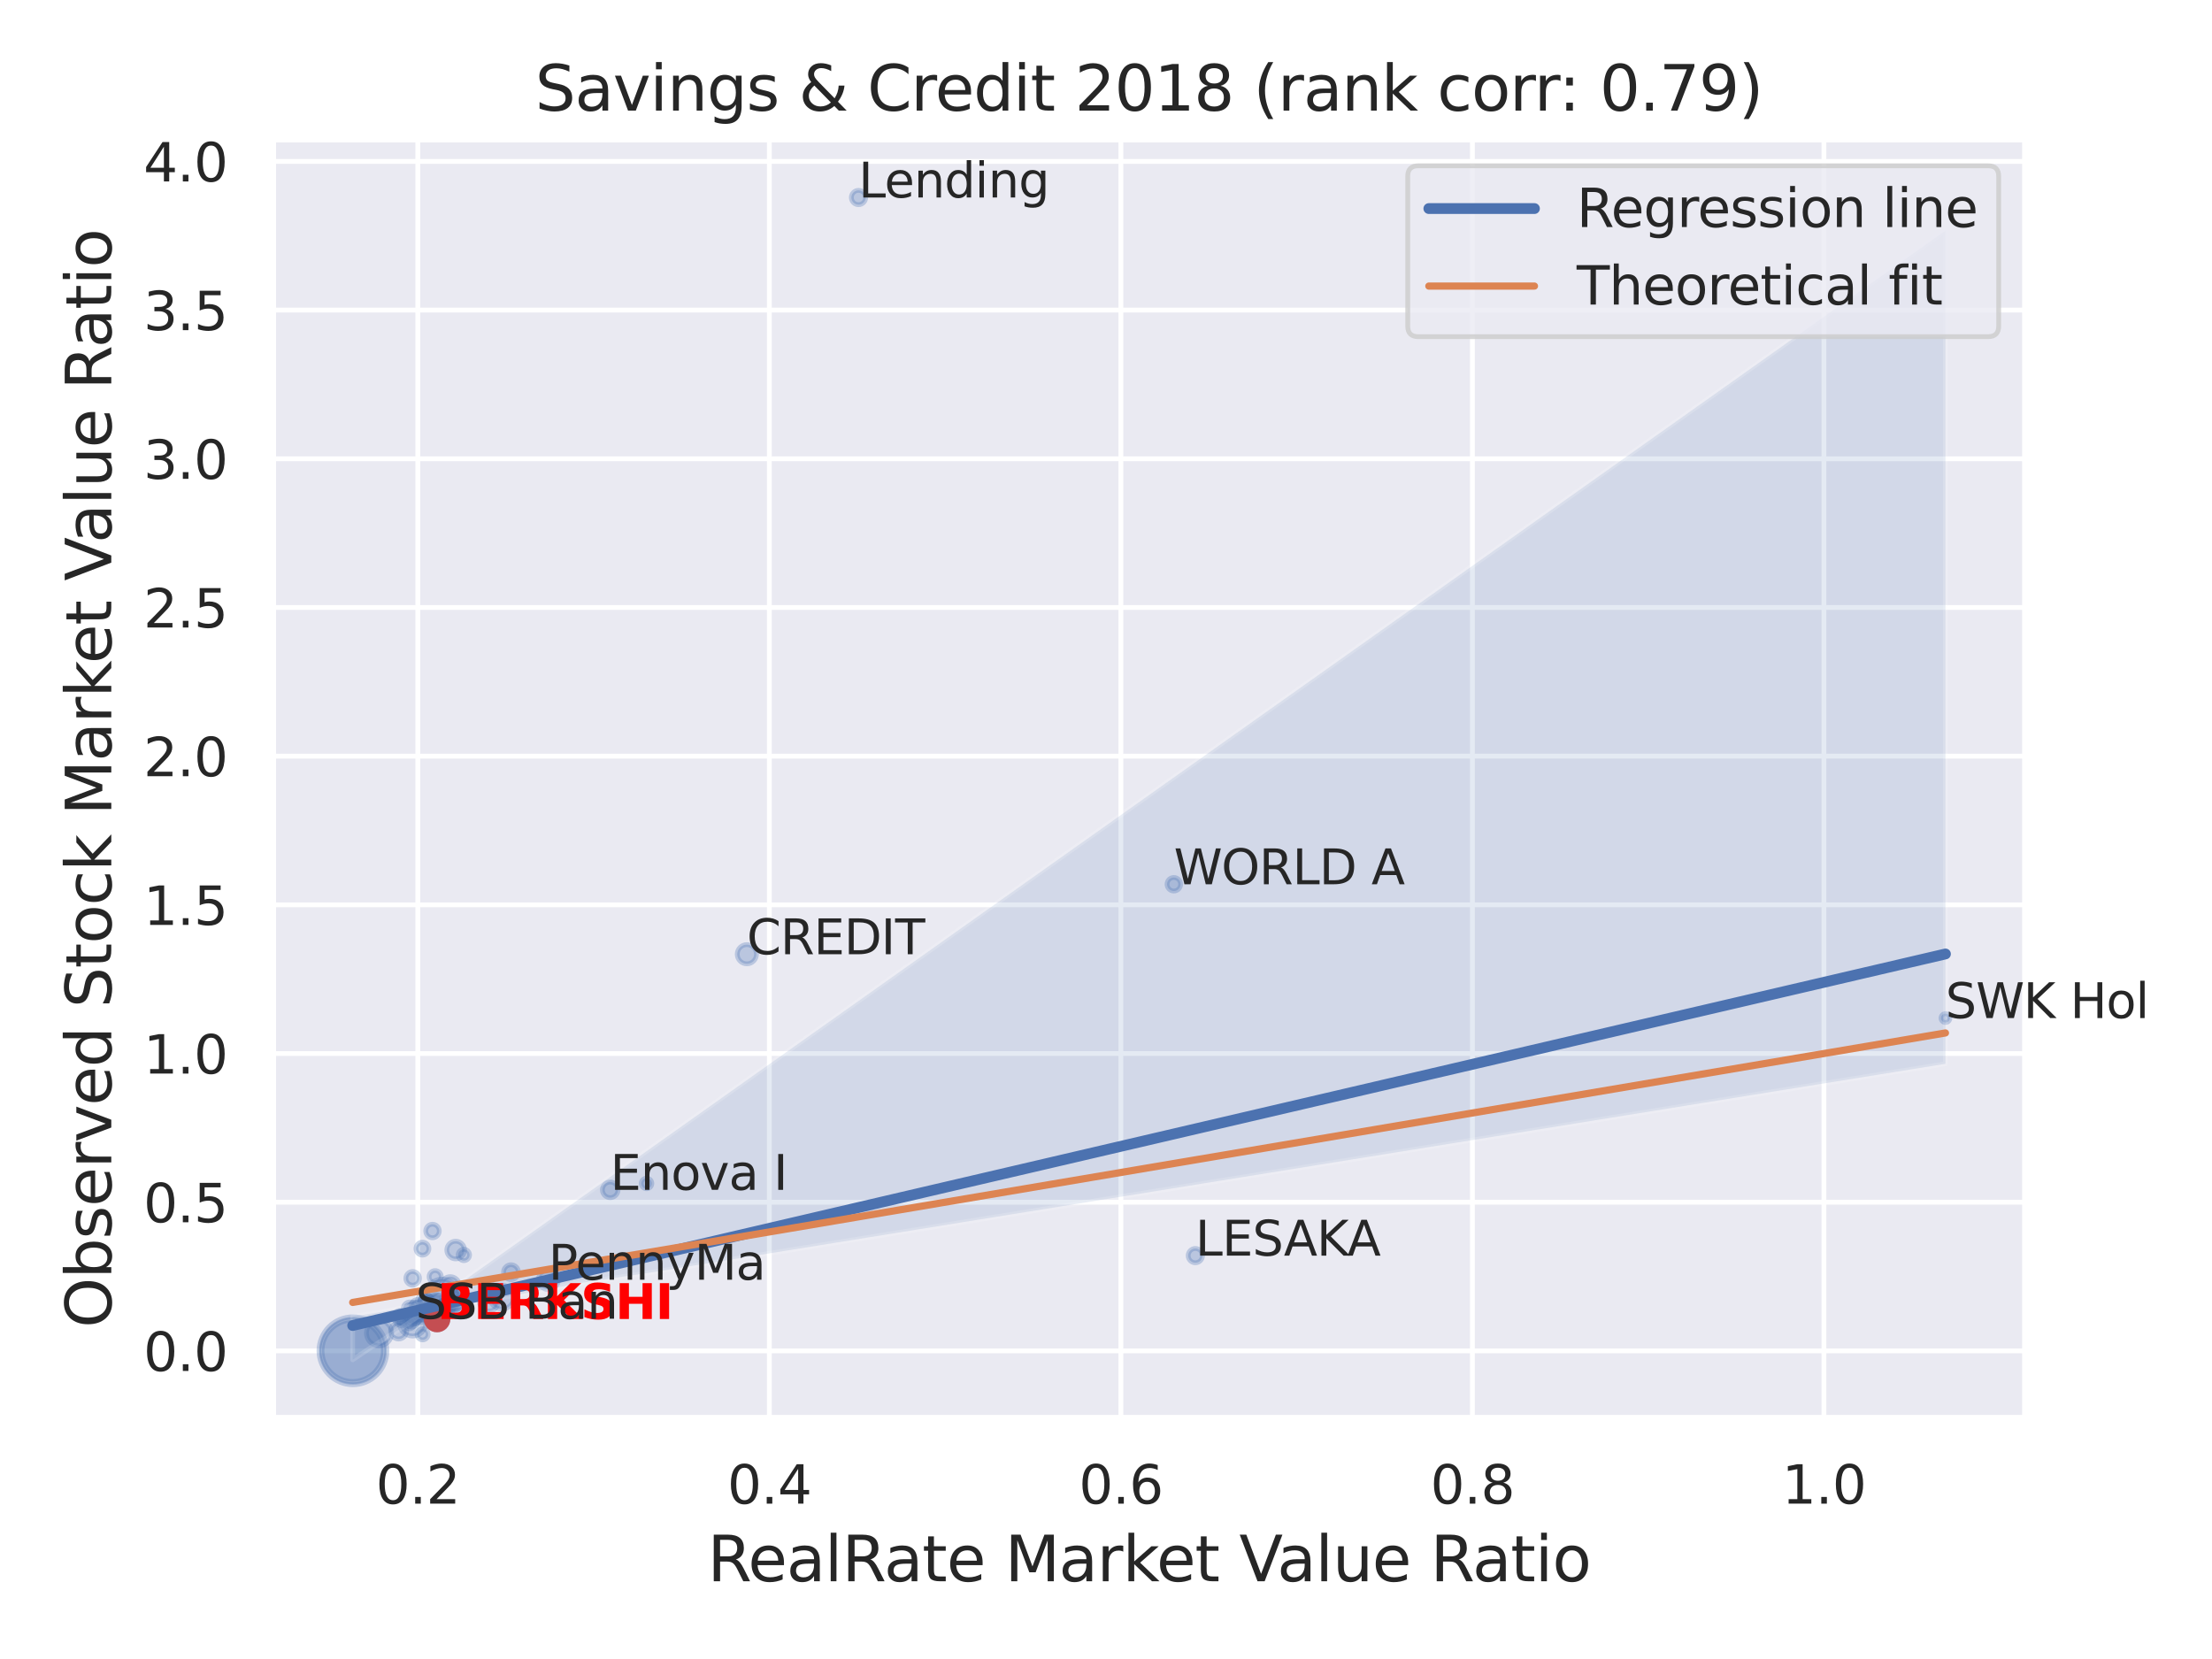 <?xml version="1.0" encoding="utf-8" standalone="no"?>
<!DOCTYPE svg PUBLIC "-//W3C//DTD SVG 1.1//EN"
  "http://www.w3.org/Graphics/SVG/1.1/DTD/svg11.dtd">
<svg xmlns:xlink="http://www.w3.org/1999/xlink" width="460.8pt" height="345.6pt" viewBox="0 0 460.8 345.6" xmlns="http://www.w3.org/2000/svg" version="1.1">
 <defs>
  <style type="text/css">*{stroke-linejoin: round; stroke-linecap: butt}</style>
 </defs>
 <g id="figure_1">
  <g id="patch_1">
   <path d="M 0 345.6 
L 460.8 345.6 
L 460.8 0 
L 0 0 
z
" style="fill: #ffffff"/>
  </g>
  <g id="axes_1">
   <g id="patch_2">
    <path d="M 56.88 295.38 
L 421.863 295.38 
L 421.863 29.04 
L 56.88 29.04 
z
" style="fill: #eaeaf2"/>
   </g>
   <g id="matplotlib.axis_1">
    <g id="xtick_1">
     <g id="line2d_1">
      <path d="M 87.037 295.38 
L 87.037 29.04 
" clip-path="url(#p6c645d0a93)" style="fill: none; stroke: #ffffff; stroke-linecap: round"/>
     </g>
     <g id="text_1">
      <!-- 0.2 -->
      <g style="fill: #262626" transform="translate(78.29 313.238) scale(0.11 -0.11)">
       <defs>
        <path id="DejaVuSans-30" d="M 2034 4250 
Q 1547 4250 1301 3770 
Q 1056 3291 1056 2328 
Q 1056 1369 1301 889 
Q 1547 409 2034 409 
Q 2525 409 2770 889 
Q 3016 1369 3016 2328 
Q 3016 3291 2770 3770 
Q 2525 4250 2034 4250 
z
M 2034 4750 
Q 2819 4750 3233 4129 
Q 3647 3509 3647 2328 
Q 3647 1150 3233 529 
Q 2819 -91 2034 -91 
Q 1250 -91 836 529 
Q 422 1150 422 2328 
Q 422 3509 836 4129 
Q 1250 4750 2034 4750 
z
" transform="scale(0.016)"/>
        <path id="DejaVuSans-2e" d="M 684 794 
L 1344 794 
L 1344 0 
L 684 0 
L 684 794 
z
" transform="scale(0.016)"/>
        <path id="DejaVuSans-32" d="M 1228 531 
L 3431 531 
L 3431 0 
L 469 0 
L 469 531 
Q 828 903 1448 1529 
Q 2069 2156 2228 2338 
Q 2531 2678 2651 2914 
Q 2772 3150 2772 3378 
Q 2772 3750 2511 3984 
Q 2250 4219 1831 4219 
Q 1534 4219 1204 4116 
Q 875 4013 500 3803 
L 500 4441 
Q 881 4594 1212 4672 
Q 1544 4750 1819 4750 
Q 2544 4750 2975 4387 
Q 3406 4025 3406 3419 
Q 3406 3131 3298 2873 
Q 3191 2616 2906 2266 
Q 2828 2175 2409 1742 
Q 1991 1309 1228 531 
z
" transform="scale(0.016)"/>
       </defs>
       <use xlink:href="#DejaVuSans-30"/>
       <use xlink:href="#DejaVuSans-2e" x="63.623"/>
       <use xlink:href="#DejaVuSans-32" x="95.41"/>
      </g>
     </g>
    </g>
    <g id="xtick_2">
     <g id="line2d_2">
      <path d="M 160.266 295.38 
L 160.266 29.04 
" clip-path="url(#p6c645d0a93)" style="fill: none; stroke: #ffffff; stroke-linecap: round"/>
     </g>
     <g id="text_2">
      <!-- 0.4 -->
      <g style="fill: #262626" transform="translate(151.519 313.238) scale(0.11 -0.11)">
       <defs>
        <path id="DejaVuSans-34" d="M 2419 4116 
L 825 1625 
L 2419 1625 
L 2419 4116 
z
M 2253 4666 
L 3047 4666 
L 3047 1625 
L 3713 1625 
L 3713 1100 
L 3047 1100 
L 3047 0 
L 2419 0 
L 2419 1100 
L 313 1100 
L 313 1709 
L 2253 4666 
z
" transform="scale(0.016)"/>
       </defs>
       <use xlink:href="#DejaVuSans-30"/>
       <use xlink:href="#DejaVuSans-2e" x="63.623"/>
       <use xlink:href="#DejaVuSans-34" x="95.41"/>
      </g>
     </g>
    </g>
    <g id="xtick_3">
     <g id="line2d_3">
      <path d="M 233.495 295.38 
L 233.495 29.04 
" clip-path="url(#p6c645d0a93)" style="fill: none; stroke: #ffffff; stroke-linecap: round"/>
     </g>
     <g id="text_3">
      <!-- 0.6 -->
      <g style="fill: #262626" transform="translate(224.748 313.238) scale(0.11 -0.11)">
       <defs>
        <path id="DejaVuSans-36" d="M 2113 2584 
Q 1688 2584 1439 2293 
Q 1191 2003 1191 1497 
Q 1191 994 1439 701 
Q 1688 409 2113 409 
Q 2538 409 2786 701 
Q 3034 994 3034 1497 
Q 3034 2003 2786 2293 
Q 2538 2584 2113 2584 
z
M 3366 4563 
L 3366 3988 
Q 3128 4100 2886 4159 
Q 2644 4219 2406 4219 
Q 1781 4219 1451 3797 
Q 1122 3375 1075 2522 
Q 1259 2794 1537 2939 
Q 1816 3084 2150 3084 
Q 2853 3084 3261 2657 
Q 3669 2231 3669 1497 
Q 3669 778 3244 343 
Q 2819 -91 2113 -91 
Q 1303 -91 875 529 
Q 447 1150 447 2328 
Q 447 3434 972 4092 
Q 1497 4750 2381 4750 
Q 2619 4750 2861 4703 
Q 3103 4656 3366 4563 
z
" transform="scale(0.016)"/>
       </defs>
       <use xlink:href="#DejaVuSans-30"/>
       <use xlink:href="#DejaVuSans-2e" x="63.623"/>
       <use xlink:href="#DejaVuSans-36" x="95.41"/>
      </g>
     </g>
    </g>
    <g id="xtick_4">
     <g id="line2d_4">
      <path d="M 306.724 295.38 
L 306.724 29.04 
" clip-path="url(#p6c645d0a93)" style="fill: none; stroke: #ffffff; stroke-linecap: round"/>
     </g>
     <g id="text_4">
      <!-- 0.8 -->
      <g style="fill: #262626" transform="translate(297.977 313.238) scale(0.11 -0.11)">
       <defs>
        <path id="DejaVuSans-38" d="M 2034 2216 
Q 1584 2216 1326 1975 
Q 1069 1734 1069 1313 
Q 1069 891 1326 650 
Q 1584 409 2034 409 
Q 2484 409 2743 651 
Q 3003 894 3003 1313 
Q 3003 1734 2745 1975 
Q 2488 2216 2034 2216 
z
M 1403 2484 
Q 997 2584 770 2862 
Q 544 3141 544 3541 
Q 544 4100 942 4425 
Q 1341 4750 2034 4750 
Q 2731 4750 3128 4425 
Q 3525 4100 3525 3541 
Q 3525 3141 3298 2862 
Q 3072 2584 2669 2484 
Q 3125 2378 3379 2068 
Q 3634 1759 3634 1313 
Q 3634 634 3220 271 
Q 2806 -91 2034 -91 
Q 1263 -91 848 271 
Q 434 634 434 1313 
Q 434 1759 690 2068 
Q 947 2378 1403 2484 
z
M 1172 3481 
Q 1172 3119 1398 2916 
Q 1625 2713 2034 2713 
Q 2441 2713 2670 2916 
Q 2900 3119 2900 3481 
Q 2900 3844 2670 4047 
Q 2441 4250 2034 4250 
Q 1625 4250 1398 4047 
Q 1172 3844 1172 3481 
z
" transform="scale(0.016)"/>
       </defs>
       <use xlink:href="#DejaVuSans-30"/>
       <use xlink:href="#DejaVuSans-2e" x="63.623"/>
       <use xlink:href="#DejaVuSans-38" x="95.41"/>
      </g>
     </g>
    </g>
    <g id="xtick_5">
     <g id="line2d_5">
      <path d="M 379.952 295.38 
L 379.952 29.04 
" clip-path="url(#p6c645d0a93)" style="fill: none; stroke: #ffffff; stroke-linecap: round"/>
     </g>
     <g id="text_5">
      <!-- 1.0 -->
      <g style="fill: #262626" transform="translate(371.206 313.238) scale(0.11 -0.11)">
       <defs>
        <path id="DejaVuSans-31" d="M 794 531 
L 1825 531 
L 1825 4091 
L 703 3866 
L 703 4441 
L 1819 4666 
L 2450 4666 
L 2450 531 
L 3481 531 
L 3481 0 
L 794 0 
L 794 531 
z
" transform="scale(0.016)"/>
       </defs>
       <use xlink:href="#DejaVuSans-31"/>
       <use xlink:href="#DejaVuSans-2e" x="63.623"/>
       <use xlink:href="#DejaVuSans-30" x="95.41"/>
      </g>
     </g>
    </g>
    <g id="text_6">
     <!-- RealRate Market Value Ratio -->
     <g style="fill: #262626" transform="translate(147.385 329.404) scale(0.13 -0.13)">
      <defs>
       <path id="DejaVuSans-52" d="M 2841 2188 
Q 3044 2119 3236 1894 
Q 3428 1669 3622 1275 
L 4263 0 
L 3584 0 
L 2988 1197 
Q 2756 1666 2539 1819 
Q 2322 1972 1947 1972 
L 1259 1972 
L 1259 0 
L 628 0 
L 628 4666 
L 2053 4666 
Q 2853 4666 3247 4331 
Q 3641 3997 3641 3322 
Q 3641 2881 3436 2590 
Q 3231 2300 2841 2188 
z
M 1259 4147 
L 1259 2491 
L 2053 2491 
Q 2509 2491 2742 2702 
Q 2975 2913 2975 3322 
Q 2975 3731 2742 3939 
Q 2509 4147 2053 4147 
L 1259 4147 
z
" transform="scale(0.016)"/>
       <path id="DejaVuSans-65" d="M 3597 1894 
L 3597 1613 
L 953 1613 
Q 991 1019 1311 708 
Q 1631 397 2203 397 
Q 2534 397 2845 478 
Q 3156 559 3463 722 
L 3463 178 
Q 3153 47 2828 -22 
Q 2503 -91 2169 -91 
Q 1331 -91 842 396 
Q 353 884 353 1716 
Q 353 2575 817 3079 
Q 1281 3584 2069 3584 
Q 2775 3584 3186 3129 
Q 3597 2675 3597 1894 
z
M 3022 2063 
Q 3016 2534 2758 2815 
Q 2500 3097 2075 3097 
Q 1594 3097 1305 2825 
Q 1016 2553 972 2059 
L 3022 2063 
z
" transform="scale(0.016)"/>
       <path id="DejaVuSans-61" d="M 2194 1759 
Q 1497 1759 1228 1600 
Q 959 1441 959 1056 
Q 959 750 1161 570 
Q 1363 391 1709 391 
Q 2188 391 2477 730 
Q 2766 1069 2766 1631 
L 2766 1759 
L 2194 1759 
z
M 3341 1997 
L 3341 0 
L 2766 0 
L 2766 531 
Q 2569 213 2275 61 
Q 1981 -91 1556 -91 
Q 1019 -91 701 211 
Q 384 513 384 1019 
Q 384 1609 779 1909 
Q 1175 2209 1959 2209 
L 2766 2209 
L 2766 2266 
Q 2766 2663 2505 2880 
Q 2244 3097 1772 3097 
Q 1472 3097 1187 3025 
Q 903 2953 641 2809 
L 641 3341 
Q 956 3463 1253 3523 
Q 1550 3584 1831 3584 
Q 2591 3584 2966 3190 
Q 3341 2797 3341 1997 
z
" transform="scale(0.016)"/>
       <path id="DejaVuSans-6c" d="M 603 4863 
L 1178 4863 
L 1178 0 
L 603 0 
L 603 4863 
z
" transform="scale(0.016)"/>
       <path id="DejaVuSans-74" d="M 1172 4494 
L 1172 3500 
L 2356 3500 
L 2356 3053 
L 1172 3053 
L 1172 1153 
Q 1172 725 1289 603 
Q 1406 481 1766 481 
L 2356 481 
L 2356 0 
L 1766 0 
Q 1100 0 847 248 
Q 594 497 594 1153 
L 594 3053 
L 172 3053 
L 172 3500 
L 594 3500 
L 594 4494 
L 1172 4494 
z
" transform="scale(0.016)"/>
       <path id="DejaVuSans-20" transform="scale(0.016)"/>
       <path id="DejaVuSans-4d" d="M 628 4666 
L 1569 4666 
L 2759 1491 
L 3956 4666 
L 4897 4666 
L 4897 0 
L 4281 0 
L 4281 4097 
L 3078 897 
L 2444 897 
L 1241 4097 
L 1241 0 
L 628 0 
L 628 4666 
z
" transform="scale(0.016)"/>
       <path id="DejaVuSans-72" d="M 2631 2963 
Q 2534 3019 2420 3045 
Q 2306 3072 2169 3072 
Q 1681 3072 1420 2755 
Q 1159 2438 1159 1844 
L 1159 0 
L 581 0 
L 581 3500 
L 1159 3500 
L 1159 2956 
Q 1341 3275 1631 3429 
Q 1922 3584 2338 3584 
Q 2397 3584 2469 3576 
Q 2541 3569 2628 3553 
L 2631 2963 
z
" transform="scale(0.016)"/>
       <path id="DejaVuSans-6b" d="M 581 4863 
L 1159 4863 
L 1159 1991 
L 2875 3500 
L 3609 3500 
L 1753 1863 
L 3688 0 
L 2938 0 
L 1159 1709 
L 1159 0 
L 581 0 
L 581 4863 
z
" transform="scale(0.016)"/>
       <path id="DejaVuSans-56" d="M 1831 0 
L 50 4666 
L 709 4666 
L 2188 738 
L 3669 4666 
L 4325 4666 
L 2547 0 
L 1831 0 
z
" transform="scale(0.016)"/>
       <path id="DejaVuSans-75" d="M 544 1381 
L 544 3500 
L 1119 3500 
L 1119 1403 
Q 1119 906 1312 657 
Q 1506 409 1894 409 
Q 2359 409 2629 706 
Q 2900 1003 2900 1516 
L 2900 3500 
L 3475 3500 
L 3475 0 
L 2900 0 
L 2900 538 
Q 2691 219 2414 64 
Q 2138 -91 1772 -91 
Q 1169 -91 856 284 
Q 544 659 544 1381 
z
M 1991 3584 
L 1991 3584 
z
" transform="scale(0.016)"/>
       <path id="DejaVuSans-69" d="M 603 3500 
L 1178 3500 
L 1178 0 
L 603 0 
L 603 3500 
z
M 603 4863 
L 1178 4863 
L 1178 4134 
L 603 4134 
L 603 4863 
z
" transform="scale(0.016)"/>
       <path id="DejaVuSans-6f" d="M 1959 3097 
Q 1497 3097 1228 2736 
Q 959 2375 959 1747 
Q 959 1119 1226 758 
Q 1494 397 1959 397 
Q 2419 397 2687 759 
Q 2956 1122 2956 1747 
Q 2956 2369 2687 2733 
Q 2419 3097 1959 3097 
z
M 1959 3584 
Q 2709 3584 3137 3096 
Q 3566 2609 3566 1747 
Q 3566 888 3137 398 
Q 2709 -91 1959 -91 
Q 1206 -91 779 398 
Q 353 888 353 1747 
Q 353 2609 779 3096 
Q 1206 3584 1959 3584 
z
" transform="scale(0.016)"/>
      </defs>
      <use xlink:href="#DejaVuSans-52"/>
      <use xlink:href="#DejaVuSans-65" x="64.982"/>
      <use xlink:href="#DejaVuSans-61" x="126.506"/>
      <use xlink:href="#DejaVuSans-6c" x="187.785"/>
      <use xlink:href="#DejaVuSans-52" x="215.568"/>
      <use xlink:href="#DejaVuSans-61" x="282.801"/>
      <use xlink:href="#DejaVuSans-74" x="344.08"/>
      <use xlink:href="#DejaVuSans-65" x="383.289"/>
      <use xlink:href="#DejaVuSans-20" x="444.812"/>
      <use xlink:href="#DejaVuSans-4d" x="476.6"/>
      <use xlink:href="#DejaVuSans-61" x="562.879"/>
      <use xlink:href="#DejaVuSans-72" x="624.158"/>
      <use xlink:href="#DejaVuSans-6b" x="665.271"/>
      <use xlink:href="#DejaVuSans-65" x="719.557"/>
      <use xlink:href="#DejaVuSans-74" x="781.08"/>
      <use xlink:href="#DejaVuSans-20" x="820.289"/>
      <use xlink:href="#DejaVuSans-56" x="852.076"/>
      <use xlink:href="#DejaVuSans-61" x="912.734"/>
      <use xlink:href="#DejaVuSans-6c" x="974.014"/>
      <use xlink:href="#DejaVuSans-75" x="1001.797"/>
      <use xlink:href="#DejaVuSans-65" x="1065.176"/>
      <use xlink:href="#DejaVuSans-20" x="1126.699"/>
      <use xlink:href="#DejaVuSans-52" x="1158.486"/>
      <use xlink:href="#DejaVuSans-61" x="1225.719"/>
      <use xlink:href="#DejaVuSans-74" x="1286.998"/>
      <use xlink:href="#DejaVuSans-69" x="1326.207"/>
      <use xlink:href="#DejaVuSans-6f" x="1353.99"/>
     </g>
    </g>
   </g>
   <g id="matplotlib.axis_2">
    <g id="ytick_1">
     <g id="line2d_6">
      <path d="M 56.88 281.414 
L 421.863 281.414 
" clip-path="url(#p6c645d0a93)" style="fill: none; stroke: #ffffff; stroke-linecap: round"/>
     </g>
     <g id="text_7">
      <!-- 0.0 -->
      <g style="fill: #262626" transform="translate(29.887 285.593) scale(0.11 -0.11)">
       <use xlink:href="#DejaVuSans-30"/>
       <use xlink:href="#DejaVuSans-2e" x="63.623"/>
       <use xlink:href="#DejaVuSans-30" x="95.41"/>
      </g>
     </g>
    </g>
    <g id="ytick_2">
     <g id="line2d_7">
      <path d="M 56.88 250.44 
L 421.863 250.44 
" clip-path="url(#p6c645d0a93)" style="fill: none; stroke: #ffffff; stroke-linecap: round"/>
     </g>
     <g id="text_8">
      <!-- 0.5 -->
      <g style="fill: #262626" transform="translate(29.887 254.619) scale(0.11 -0.11)">
       <defs>
        <path id="DejaVuSans-35" d="M 691 4666 
L 3169 4666 
L 3169 4134 
L 1269 4134 
L 1269 2991 
Q 1406 3038 1543 3061 
Q 1681 3084 1819 3084 
Q 2600 3084 3056 2656 
Q 3513 2228 3513 1497 
Q 3513 744 3044 326 
Q 2575 -91 1722 -91 
Q 1428 -91 1123 -41 
Q 819 9 494 109 
L 494 744 
Q 775 591 1075 516 
Q 1375 441 1709 441 
Q 2250 441 2565 725 
Q 2881 1009 2881 1497 
Q 2881 1984 2565 2268 
Q 2250 2553 1709 2553 
Q 1456 2553 1204 2497 
Q 953 2441 691 2322 
L 691 4666 
z
" transform="scale(0.016)"/>
       </defs>
       <use xlink:href="#DejaVuSans-30"/>
       <use xlink:href="#DejaVuSans-2e" x="63.623"/>
       <use xlink:href="#DejaVuSans-35" x="95.41"/>
      </g>
     </g>
    </g>
    <g id="ytick_3">
     <g id="line2d_8">
      <path d="M 56.88 219.466 
L 421.863 219.466 
" clip-path="url(#p6c645d0a93)" style="fill: none; stroke: #ffffff; stroke-linecap: round"/>
     </g>
     <g id="text_9">
      <!-- 1.0 -->
      <g style="fill: #262626" transform="translate(29.887 223.645) scale(0.11 -0.11)">
       <use xlink:href="#DejaVuSans-31"/>
       <use xlink:href="#DejaVuSans-2e" x="63.623"/>
       <use xlink:href="#DejaVuSans-30" x="95.41"/>
      </g>
     </g>
    </g>
    <g id="ytick_4">
     <g id="line2d_9">
      <path d="M 56.88 188.492 
L 421.863 188.492 
" clip-path="url(#p6c645d0a93)" style="fill: none; stroke: #ffffff; stroke-linecap: round"/>
     </g>
     <g id="text_10">
      <!-- 1.5 -->
      <g style="fill: #262626" transform="translate(29.887 192.671) scale(0.11 -0.11)">
       <use xlink:href="#DejaVuSans-31"/>
       <use xlink:href="#DejaVuSans-2e" x="63.623"/>
       <use xlink:href="#DejaVuSans-35" x="95.41"/>
      </g>
     </g>
    </g>
    <g id="ytick_5">
     <g id="line2d_10">
      <path d="M 56.88 157.518 
L 421.863 157.518 
" clip-path="url(#p6c645d0a93)" style="fill: none; stroke: #ffffff; stroke-linecap: round"/>
     </g>
     <g id="text_11">
      <!-- 2.0 -->
      <g style="fill: #262626" transform="translate(29.887 161.698) scale(0.11 -0.11)">
       <use xlink:href="#DejaVuSans-32"/>
       <use xlink:href="#DejaVuSans-2e" x="63.623"/>
       <use xlink:href="#DejaVuSans-30" x="95.41"/>
      </g>
     </g>
    </g>
    <g id="ytick_6">
     <g id="line2d_11">
      <path d="M 56.88 126.545 
L 421.863 126.545 
" clip-path="url(#p6c645d0a93)" style="fill: none; stroke: #ffffff; stroke-linecap: round"/>
     </g>
     <g id="text_12">
      <!-- 2.5 -->
      <g style="fill: #262626" transform="translate(29.887 130.724) scale(0.11 -0.11)">
       <use xlink:href="#DejaVuSans-32"/>
       <use xlink:href="#DejaVuSans-2e" x="63.623"/>
       <use xlink:href="#DejaVuSans-35" x="95.41"/>
      </g>
     </g>
    </g>
    <g id="ytick_7">
     <g id="line2d_12">
      <path d="M 56.88 95.571 
L 421.863 95.571 
" clip-path="url(#p6c645d0a93)" style="fill: none; stroke: #ffffff; stroke-linecap: round"/>
     </g>
     <g id="text_13">
      <!-- 3.0 -->
      <g style="fill: #262626" transform="translate(29.887 99.75) scale(0.11 -0.11)">
       <defs>
        <path id="DejaVuSans-33" d="M 2597 2516 
Q 3050 2419 3304 2112 
Q 3559 1806 3559 1356 
Q 3559 666 3084 287 
Q 2609 -91 1734 -91 
Q 1441 -91 1130 -33 
Q 819 25 488 141 
L 488 750 
Q 750 597 1062 519 
Q 1375 441 1716 441 
Q 2309 441 2620 675 
Q 2931 909 2931 1356 
Q 2931 1769 2642 2001 
Q 2353 2234 1838 2234 
L 1294 2234 
L 1294 2753 
L 1863 2753 
Q 2328 2753 2575 2939 
Q 2822 3125 2822 3475 
Q 2822 3834 2567 4026 
Q 2313 4219 1838 4219 
Q 1578 4219 1281 4162 
Q 984 4106 628 3988 
L 628 4550 
Q 988 4650 1302 4700 
Q 1616 4750 1894 4750 
Q 2613 4750 3031 4423 
Q 3450 4097 3450 3541 
Q 3450 3153 3228 2886 
Q 3006 2619 2597 2516 
z
" transform="scale(0.016)"/>
       </defs>
       <use xlink:href="#DejaVuSans-33"/>
       <use xlink:href="#DejaVuSans-2e" x="63.623"/>
       <use xlink:href="#DejaVuSans-30" x="95.41"/>
      </g>
     </g>
    </g>
    <g id="ytick_8">
     <g id="line2d_13">
      <path d="M 56.88 64.597 
L 421.863 64.597 
" clip-path="url(#p6c645d0a93)" style="fill: none; stroke: #ffffff; stroke-linecap: round"/>
     </g>
     <g id="text_14">
      <!-- 3.5 -->
      <g style="fill: #262626" transform="translate(29.887 68.776) scale(0.11 -0.11)">
       <use xlink:href="#DejaVuSans-33"/>
       <use xlink:href="#DejaVuSans-2e" x="63.623"/>
       <use xlink:href="#DejaVuSans-35" x="95.41"/>
      </g>
     </g>
    </g>
    <g id="ytick_9">
     <g id="line2d_14">
      <path d="M 56.88 33.623 
L 421.863 33.623 
" clip-path="url(#p6c645d0a93)" style="fill: none; stroke: #ffffff; stroke-linecap: round"/>
     </g>
     <g id="text_15">
      <!-- 4.0 -->
      <g style="fill: #262626" transform="translate(29.887 37.802) scale(0.11 -0.11)">
       <use xlink:href="#DejaVuSans-34"/>
       <use xlink:href="#DejaVuSans-2e" x="63.623"/>
       <use xlink:href="#DejaVuSans-30" x="95.41"/>
      </g>
     </g>
    </g>
    <g id="text_16">
     <!-- Observed Stock Market Value Ratio -->
     <g style="fill: #262626" transform="translate(23.183 276.612) rotate(-90) scale(0.13 -0.13)">
      <defs>
       <path id="DejaVuSans-4f" d="M 2522 4238 
Q 1834 4238 1429 3725 
Q 1025 3213 1025 2328 
Q 1025 1447 1429 934 
Q 1834 422 2522 422 
Q 3209 422 3611 934 
Q 4013 1447 4013 2328 
Q 4013 3213 3611 3725 
Q 3209 4238 2522 4238 
z
M 2522 4750 
Q 3503 4750 4090 4092 
Q 4678 3434 4678 2328 
Q 4678 1225 4090 567 
Q 3503 -91 2522 -91 
Q 1538 -91 948 565 
Q 359 1222 359 2328 
Q 359 3434 948 4092 
Q 1538 4750 2522 4750 
z
" transform="scale(0.016)"/>
       <path id="DejaVuSans-62" d="M 3116 1747 
Q 3116 2381 2855 2742 
Q 2594 3103 2138 3103 
Q 1681 3103 1420 2742 
Q 1159 2381 1159 1747 
Q 1159 1113 1420 752 
Q 1681 391 2138 391 
Q 2594 391 2855 752 
Q 3116 1113 3116 1747 
z
M 1159 2969 
Q 1341 3281 1617 3432 
Q 1894 3584 2278 3584 
Q 2916 3584 3314 3078 
Q 3713 2572 3713 1747 
Q 3713 922 3314 415 
Q 2916 -91 2278 -91 
Q 1894 -91 1617 61 
Q 1341 213 1159 525 
L 1159 0 
L 581 0 
L 581 4863 
L 1159 4863 
L 1159 2969 
z
" transform="scale(0.016)"/>
       <path id="DejaVuSans-73" d="M 2834 3397 
L 2834 2853 
Q 2591 2978 2328 3040 
Q 2066 3103 1784 3103 
Q 1356 3103 1142 2972 
Q 928 2841 928 2578 
Q 928 2378 1081 2264 
Q 1234 2150 1697 2047 
L 1894 2003 
Q 2506 1872 2764 1633 
Q 3022 1394 3022 966 
Q 3022 478 2636 193 
Q 2250 -91 1575 -91 
Q 1294 -91 989 -36 
Q 684 19 347 128 
L 347 722 
Q 666 556 975 473 
Q 1284 391 1588 391 
Q 1994 391 2212 530 
Q 2431 669 2431 922 
Q 2431 1156 2273 1281 
Q 2116 1406 1581 1522 
L 1381 1569 
Q 847 1681 609 1914 
Q 372 2147 372 2553 
Q 372 3047 722 3315 
Q 1072 3584 1716 3584 
Q 2034 3584 2315 3537 
Q 2597 3491 2834 3397 
z
" transform="scale(0.016)"/>
       <path id="DejaVuSans-76" d="M 191 3500 
L 800 3500 
L 1894 563 
L 2988 3500 
L 3597 3500 
L 2284 0 
L 1503 0 
L 191 3500 
z
" transform="scale(0.016)"/>
       <path id="DejaVuSans-64" d="M 2906 2969 
L 2906 4863 
L 3481 4863 
L 3481 0 
L 2906 0 
L 2906 525 
Q 2725 213 2448 61 
Q 2172 -91 1784 -91 
Q 1150 -91 751 415 
Q 353 922 353 1747 
Q 353 2572 751 3078 
Q 1150 3584 1784 3584 
Q 2172 3584 2448 3432 
Q 2725 3281 2906 2969 
z
M 947 1747 
Q 947 1113 1208 752 
Q 1469 391 1925 391 
Q 2381 391 2643 752 
Q 2906 1113 2906 1747 
Q 2906 2381 2643 2742 
Q 2381 3103 1925 3103 
Q 1469 3103 1208 2742 
Q 947 2381 947 1747 
z
" transform="scale(0.016)"/>
       <path id="DejaVuSans-53" d="M 3425 4513 
L 3425 3897 
Q 3066 4069 2747 4153 
Q 2428 4238 2131 4238 
Q 1616 4238 1336 4038 
Q 1056 3838 1056 3469 
Q 1056 3159 1242 3001 
Q 1428 2844 1947 2747 
L 2328 2669 
Q 3034 2534 3370 2195 
Q 3706 1856 3706 1288 
Q 3706 609 3251 259 
Q 2797 -91 1919 -91 
Q 1588 -91 1214 -16 
Q 841 59 441 206 
L 441 856 
Q 825 641 1194 531 
Q 1563 422 1919 422 
Q 2459 422 2753 634 
Q 3047 847 3047 1241 
Q 3047 1584 2836 1778 
Q 2625 1972 2144 2069 
L 1759 2144 
Q 1053 2284 737 2584 
Q 422 2884 422 3419 
Q 422 4038 858 4394 
Q 1294 4750 2059 4750 
Q 2388 4750 2728 4690 
Q 3069 4631 3425 4513 
z
" transform="scale(0.016)"/>
       <path id="DejaVuSans-63" d="M 3122 3366 
L 3122 2828 
Q 2878 2963 2633 3030 
Q 2388 3097 2138 3097 
Q 1578 3097 1268 2742 
Q 959 2388 959 1747 
Q 959 1106 1268 751 
Q 1578 397 2138 397 
Q 2388 397 2633 464 
Q 2878 531 3122 666 
L 3122 134 
Q 2881 22 2623 -34 
Q 2366 -91 2075 -91 
Q 1284 -91 818 406 
Q 353 903 353 1747 
Q 353 2603 823 3093 
Q 1294 3584 2113 3584 
Q 2378 3584 2631 3529 
Q 2884 3475 3122 3366 
z
" transform="scale(0.016)"/>
      </defs>
      <use xlink:href="#DejaVuSans-4f"/>
      <use xlink:href="#DejaVuSans-62" x="78.711"/>
      <use xlink:href="#DejaVuSans-73" x="142.188"/>
      <use xlink:href="#DejaVuSans-65" x="194.287"/>
      <use xlink:href="#DejaVuSans-72" x="255.811"/>
      <use xlink:href="#DejaVuSans-76" x="296.924"/>
      <use xlink:href="#DejaVuSans-65" x="356.104"/>
      <use xlink:href="#DejaVuSans-64" x="417.627"/>
      <use xlink:href="#DejaVuSans-20" x="481.104"/>
      <use xlink:href="#DejaVuSans-53" x="512.891"/>
      <use xlink:href="#DejaVuSans-74" x="576.367"/>
      <use xlink:href="#DejaVuSans-6f" x="615.576"/>
      <use xlink:href="#DejaVuSans-63" x="676.758"/>
      <use xlink:href="#DejaVuSans-6b" x="731.738"/>
      <use xlink:href="#DejaVuSans-20" x="789.648"/>
      <use xlink:href="#DejaVuSans-4d" x="821.436"/>
      <use xlink:href="#DejaVuSans-61" x="907.715"/>
      <use xlink:href="#DejaVuSans-72" x="968.994"/>
      <use xlink:href="#DejaVuSans-6b" x="1010.107"/>
      <use xlink:href="#DejaVuSans-65" x="1064.393"/>
      <use xlink:href="#DejaVuSans-74" x="1125.916"/>
      <use xlink:href="#DejaVuSans-20" x="1165.125"/>
      <use xlink:href="#DejaVuSans-56" x="1196.912"/>
      <use xlink:href="#DejaVuSans-61" x="1257.57"/>
      <use xlink:href="#DejaVuSans-6c" x="1318.85"/>
      <use xlink:href="#DejaVuSans-75" x="1346.633"/>
      <use xlink:href="#DejaVuSans-65" x="1410.012"/>
      <use xlink:href="#DejaVuSans-20" x="1471.535"/>
      <use xlink:href="#DejaVuSans-52" x="1503.322"/>
      <use xlink:href="#DejaVuSans-61" x="1570.555"/>
      <use xlink:href="#DejaVuSans-74" x="1631.834"/>
      <use xlink:href="#DejaVuSans-69" x="1671.043"/>
      <use xlink:href="#DejaVuSans-6f" x="1698.826"/>
     </g>
    </g>
   </g>
   <g id="PathCollection_1">
    <path d="M 244.533 185.618 
C 244.907 185.618 245.267 185.469 245.532 185.204 
C 245.797 184.939 245.946 184.579 245.946 184.205 
C 245.946 183.83 245.797 183.47 245.532 183.205 
C 245.267 182.94 244.907 182.791 244.533 182.791 
C 244.158 182.791 243.798 182.94 243.533 183.205 
C 243.268 183.47 243.119 183.83 243.119 184.205 
C 243.119 184.579 243.268 184.939 243.533 185.204 
C 243.798 185.469 244.158 185.618 244.533 185.618 
z
" clip-path="url(#p6c645d0a93)" style="fill: #4c72b0; fill-opacity: 0.3; stroke: #4c72b0; stroke-opacity: 0.3"/>
    <path d="M 73.521 288.462 
C 75.396 288.462 77.195 287.717 78.521 286.391 
C 79.847 285.065 80.592 283.266 80.592 281.391 
C 80.592 279.515 79.847 277.717 78.521 276.391 
C 77.195 275.065 75.396 274.32 73.521 274.32 
C 71.645 274.32 69.847 275.065 68.521 276.391 
C 67.195 277.717 66.45 279.515 66.45 281.391 
C 66.45 283.266 67.195 285.065 68.521 286.391 
C 69.847 287.717 71.645 288.462 73.521 288.462 
z
" clip-path="url(#p6c645d0a93)" style="fill: #4c72b0; fill-opacity: 0.3; stroke: #4c72b0; stroke-opacity: 0.3"/>
    <path d="M 90.098 257.852 
C 90.472 257.852 90.831 257.703 91.096 257.439 
C 91.36 257.174 91.509 256.815 91.509 256.441 
C 91.509 256.067 91.36 255.708 91.096 255.444 
C 90.831 255.179 90.472 255.031 90.098 255.031 
C 89.724 255.031 89.365 255.179 89.101 255.444 
C 88.836 255.708 88.688 256.067 88.688 256.441 
C 88.688 256.815 88.836 257.174 89.101 257.439 
C 89.365 257.703 89.724 257.852 90.098 257.852 
z
" clip-path="url(#p6c645d0a93)" style="fill: #4c72b0; fill-opacity: 0.3; stroke: #4c72b0; stroke-opacity: 0.3"/>
    <path d="M 87.581 275.492 
C 87.992 275.492 88.386 275.329 88.677 275.038 
C 88.968 274.748 89.131 274.353 89.131 273.942 
C 89.131 273.531 88.968 273.137 88.677 272.846 
C 88.386 272.556 87.992 272.392 87.581 272.392 
C 87.17 272.392 86.776 272.556 86.485 272.846 
C 86.195 273.137 86.031 273.531 86.031 273.942 
C 86.031 274.353 86.195 274.748 86.485 275.038 
C 86.776 275.329 87.17 275.492 87.581 275.492 
z
" clip-path="url(#p6c645d0a93)" style="fill: #4c72b0; fill-opacity: 0.3; stroke: #4c72b0; stroke-opacity: 0.3"/>
    <path d="M 155.583 200.785 
C 156.114 200.785 156.623 200.574 156.999 200.198 
C 157.374 199.823 157.585 199.313 157.585 198.782 
C 157.585 198.251 157.374 197.742 156.999 197.367 
C 156.623 196.991 156.114 196.78 155.583 196.78 
C 155.052 196.78 154.543 196.991 154.167 197.367 
C 153.792 197.742 153.581 198.251 153.581 198.782 
C 153.581 199.313 153.792 199.823 154.167 200.198 
C 154.543 200.574 155.052 200.785 155.583 200.785 
z
" clip-path="url(#p6c645d0a93)" style="fill: #4c72b0; fill-opacity: 0.3; stroke: #4c72b0; stroke-opacity: 0.3"/>
    <path d="M 88.518 272.618 
C 88.932 272.618 89.33 272.453 89.623 272.16 
C 89.916 271.867 90.08 271.47 90.08 271.056 
C 90.08 270.641 89.916 270.244 89.623 269.951 
C 89.33 269.658 88.932 269.493 88.518 269.493 
C 88.103 269.493 87.706 269.658 87.413 269.951 
C 87.12 270.244 86.955 270.641 86.955 271.056 
C 86.955 271.47 87.12 271.867 87.413 272.16 
C 87.706 272.453 88.103 272.618 88.518 272.618 
z
" clip-path="url(#p6c645d0a93)" style="fill: #4c72b0; fill-opacity: 0.3; stroke: #4c72b0; stroke-opacity: 0.3"/>
    <path d="M 85.411 274.02 
C 85.783 274.02 86.14 273.873 86.403 273.61 
C 86.666 273.346 86.813 272.99 86.813 272.618 
C 86.813 272.246 86.666 271.889 86.403 271.626 
C 86.14 271.363 85.783 271.215 85.411 271.215 
C 85.039 271.215 84.682 271.363 84.419 271.626 
C 84.156 271.889 84.008 272.246 84.008 272.618 
C 84.008 272.99 84.156 273.346 84.419 273.61 
C 84.682 273.873 85.039 274.02 85.411 274.02 
z
" clip-path="url(#p6c645d0a93)" style="fill: #4c72b0; fill-opacity: 0.3; stroke: #4c72b0; stroke-opacity: 0.3"/>
    <path d="M 90.548 274 
C 90.889 274 91.216 273.865 91.457 273.624 
C 91.697 273.383 91.833 273.056 91.833 272.716 
C 91.833 272.375 91.697 272.048 91.457 271.807 
C 91.216 271.567 90.889 271.431 90.548 271.431 
C 90.208 271.431 89.881 271.567 89.64 271.807 
C 89.399 272.048 89.264 272.375 89.264 272.716 
C 89.264 273.056 89.399 273.383 89.64 273.624 
C 89.881 273.865 90.208 274 90.548 274 
z
" clip-path="url(#p6c645d0a93)" style="fill: #4c72b0; fill-opacity: 0.3; stroke: #4c72b0; stroke-opacity: 0.3"/>
    <path d="M 134.686 247.637 
C 134.979 247.637 135.259 247.521 135.465 247.314 
C 135.672 247.108 135.788 246.828 135.788 246.535 
C 135.788 246.243 135.672 245.963 135.465 245.757 
C 135.259 245.55 134.979 245.434 134.686 245.434 
C 134.394 245.434 134.114 245.55 133.908 245.757 
C 133.701 245.963 133.585 246.243 133.585 246.535 
C 133.585 246.828 133.701 247.108 133.908 247.314 
C 134.114 247.521 134.394 247.637 134.686 247.637 
z
" clip-path="url(#p6c645d0a93)" style="fill: #4c72b0; fill-opacity: 0.3; stroke: #4c72b0; stroke-opacity: 0.3"/>
    <path d="M 88.046 279.122 
C 88.352 279.122 88.645 279 88.862 278.784 
C 89.078 278.567 89.2 278.273 89.2 277.967 
C 89.2 277.661 89.078 277.368 88.862 277.151 
C 88.645 276.935 88.352 276.813 88.046 276.813 
C 87.739 276.813 87.446 276.935 87.229 277.151 
C 87.013 277.368 86.891 277.661 86.891 277.967 
C 86.891 278.273 87.013 278.567 87.229 278.784 
C 87.446 279 87.739 279.122 88.046 279.122 
z
" clip-path="url(#p6c645d0a93)" style="fill: #4c72b0; fill-opacity: 0.3; stroke: #4c72b0; stroke-opacity: 0.3"/>
    <path d="M 73.47 287.784 
C 75.165 287.784 76.791 287.11 77.99 285.912 
C 79.188 284.713 79.862 283.087 79.862 281.392 
C 79.862 279.697 79.188 278.071 77.99 276.873 
C 76.791 275.674 75.165 275.001 73.47 275.001 
C 71.775 275.001 70.149 275.674 68.951 276.873 
C 67.752 278.071 67.079 279.697 67.079 281.392 
C 67.079 283.087 67.752 284.713 68.951 285.912 
C 70.149 287.11 71.775 287.784 73.47 287.784 
z
" clip-path="url(#p6c645d0a93)" style="fill: #4c72b0; fill-opacity: 0.3; stroke: #4c72b0; stroke-opacity: 0.3"/>
    <path d="M 91.746 275.105 
C 92.45 275.105 93.124 274.825 93.622 274.328 
C 94.119 273.831 94.399 273.156 94.399 272.452 
C 94.399 271.749 94.119 271.074 93.622 270.576 
C 93.124 270.079 92.45 269.799 91.746 269.799 
C 91.043 269.799 90.368 270.079 89.87 270.576 
C 89.373 271.074 89.093 271.749 89.093 272.452 
C 89.093 273.156 89.373 273.831 89.87 274.328 
C 90.368 274.825 91.043 275.105 91.746 275.105 
z
" clip-path="url(#p6c645d0a93)" style="fill: #4c72b0; fill-opacity: 0.3; stroke: #4c72b0; stroke-opacity: 0.3"/>
    <path d="M 86.993 273.551 
C 87.369 273.551 87.729 273.402 87.995 273.136 
C 88.261 272.87 88.41 272.51 88.41 272.134 
C 88.41 271.758 88.261 271.398 87.995 271.132 
C 87.729 270.866 87.369 270.717 86.993 270.717 
C 86.618 270.717 86.257 270.866 85.991 271.132 
C 85.726 271.398 85.576 271.758 85.576 272.134 
C 85.576 272.51 85.726 272.87 85.991 273.136 
C 86.257 273.402 86.618 273.551 86.993 273.551 
z
" clip-path="url(#p6c645d0a93)" style="fill: #4c72b0; fill-opacity: 0.3; stroke: #4c72b0; stroke-opacity: 0.3"/>
    <path d="M 249.014 263.059 
C 249.409 263.059 249.788 262.902 250.067 262.622 
C 250.346 262.343 250.503 261.964 250.503 261.569 
C 250.503 261.174 250.346 260.795 250.067 260.516 
C 249.788 260.236 249.409 260.08 249.014 260.08 
C 248.619 260.08 248.24 260.236 247.961 260.516 
C 247.681 260.795 247.524 261.174 247.524 261.569 
C 247.524 261.964 247.681 262.343 247.961 262.622 
C 248.24 262.902 248.619 263.059 249.014 263.059 
z
" clip-path="url(#p6c645d0a93)" style="fill: #4c72b0; fill-opacity: 0.3; stroke: #4c72b0; stroke-opacity: 0.3"/>
    <path d="M 93.798 269.777 
C 94.305 269.777 94.792 269.575 95.151 269.216 
C 95.51 268.858 95.712 268.371 95.712 267.863 
C 95.712 267.356 95.51 266.869 95.151 266.51 
C 94.792 266.151 94.305 265.95 93.798 265.95 
C 93.29 265.95 92.803 266.151 92.445 266.51 
C 92.086 266.869 91.884 267.356 91.884 267.863 
C 91.884 268.371 92.086 268.858 92.445 269.216 
C 92.803 269.575 93.29 269.777 93.798 269.777 
z
" clip-path="url(#p6c645d0a93)" style="fill: #4c72b0; fill-opacity: 0.3; stroke: #4c72b0; stroke-opacity: 0.3"/>
    <path d="M 90.869 273.778 
C 91.415 273.778 91.939 273.561 92.325 273.175 
C 92.711 272.789 92.928 272.266 92.928 271.72 
C 92.928 271.174 92.711 270.651 92.325 270.265 
C 91.939 269.879 91.415 269.662 90.869 269.662 
C 90.324 269.662 89.8 269.879 89.414 270.265 
C 89.028 270.651 88.811 271.174 88.811 271.72 
C 88.811 272.266 89.028 272.789 89.414 273.175 
C 89.8 273.561 90.324 273.778 90.869 273.778 
z
" clip-path="url(#p6c645d0a93)" style="fill: #4c72b0; fill-opacity: 0.3; stroke: #4c72b0; stroke-opacity: 0.3"/>
    <path d="M 88.863 272.377 
C 89.211 272.377 89.546 272.238 89.792 271.992 
C 90.038 271.746 90.177 271.412 90.177 271.063 
C 90.177 270.715 90.038 270.381 89.792 270.134 
C 89.546 269.888 89.211 269.75 88.863 269.75 
C 88.515 269.75 88.181 269.888 87.934 270.134 
C 87.688 270.381 87.55 270.715 87.55 271.063 
C 87.55 271.412 87.688 271.746 87.934 271.992 
C 88.181 272.238 88.515 272.377 88.863 272.377 
z
" clip-path="url(#p6c645d0a93)" style="fill: #4c72b0; fill-opacity: 0.3; stroke: #4c72b0; stroke-opacity: 0.3"/>
    <path d="M 85.963 267.717 
C 86.34 267.717 86.701 267.567 86.967 267.301 
C 87.233 267.035 87.382 266.674 87.382 266.298 
C 87.382 265.921 87.233 265.561 86.967 265.294 
C 86.701 265.028 86.34 264.879 85.963 264.879 
C 85.587 264.879 85.226 265.028 84.96 265.294 
C 84.694 265.561 84.544 265.921 84.544 266.298 
C 84.544 266.674 84.694 267.035 84.96 267.301 
C 85.226 267.567 85.587 267.717 85.963 267.717 
z
" clip-path="url(#p6c645d0a93)" style="fill: #4c72b0; fill-opacity: 0.3; stroke: #4c72b0; stroke-opacity: 0.3"/>
    <path d="M 101.842 273.127 
C 102.36 273.127 102.857 272.922 103.223 272.555 
C 103.589 272.189 103.795 271.693 103.795 271.175 
C 103.795 270.657 103.589 270.16 103.223 269.794 
C 102.857 269.428 102.36 269.222 101.842 269.222 
C 101.324 269.222 100.828 269.428 100.461 269.794 
C 100.095 270.16 99.89 270.657 99.89 271.175 
C 99.89 271.693 100.095 272.189 100.461 272.555 
C 100.828 272.922 101.324 273.127 101.842 273.127 
z
" clip-path="url(#p6c645d0a93)" style="fill: #4c72b0; fill-opacity: 0.3; stroke: #4c72b0; stroke-opacity: 0.3"/>
    <path d="M 405.273 213.01 
C 405.518 213.01 405.754 212.912 405.927 212.739 
C 406.101 212.565 406.199 212.329 406.199 212.084 
C 406.199 211.838 406.101 211.603 405.927 211.429 
C 405.754 211.255 405.518 211.158 405.273 211.158 
C 405.027 211.158 404.791 211.255 404.618 211.429 
C 404.444 211.603 404.347 211.838 404.347 212.084 
C 404.347 212.329 404.444 212.565 404.618 212.739 
C 404.791 212.912 405.027 213.01 405.273 213.01 
z
" clip-path="url(#p6c645d0a93)" style="fill: #4c72b0; fill-opacity: 0.3; stroke: #4c72b0; stroke-opacity: 0.3"/>
    <path d="M 91.047 277.046 
C 91.65 277.046 92.229 276.806 92.656 276.379 
C 93.083 275.952 93.323 275.373 93.323 274.769 
C 93.323 274.165 93.083 273.586 92.656 273.159 
C 92.229 272.732 91.65 272.492 91.047 272.492 
C 90.443 272.492 89.864 272.732 89.437 273.159 
C 89.01 273.586 88.77 274.165 88.77 274.769 
C 88.77 275.373 89.01 275.952 89.437 276.379 
C 89.864 276.806 90.443 277.046 91.047 277.046 
z
" clip-path="url(#p6c645d0a93)" style="fill: #4c72b0; fill-opacity: 0.3; stroke: #4c72b0; stroke-opacity: 0.3"/>
    <path d="M 86.161 275.869 
C 86.543 275.869 86.91 275.717 87.18 275.447 
C 87.451 275.177 87.602 274.81 87.602 274.428 
C 87.602 274.046 87.451 273.679 87.18 273.409 
C 86.91 273.139 86.543 272.987 86.161 272.987 
C 85.779 272.987 85.413 273.139 85.142 273.409 
C 84.872 273.679 84.72 274.046 84.72 274.428 
C 84.72 274.81 84.872 275.177 85.142 275.447 
C 85.413 275.717 85.779 275.869 86.161 275.869 
z
" clip-path="url(#p6c645d0a93)" style="fill: #4c72b0; fill-opacity: 0.3; stroke: #4c72b0; stroke-opacity: 0.3"/>
    <path d="M 88.671 275.078 
C 89.095 275.078 89.501 274.91 89.8 274.611 
C 90.1 274.311 90.268 273.905 90.268 273.482 
C 90.268 273.058 90.1 272.652 89.8 272.352 
C 89.501 272.053 89.095 271.885 88.671 271.885 
C 88.248 271.885 87.842 272.053 87.542 272.352 
C 87.243 272.652 87.074 273.058 87.074 273.482 
C 87.074 273.905 87.243 274.311 87.542 274.611 
C 87.842 274.91 88.248 275.078 88.671 275.078 
z
" clip-path="url(#p6c645d0a93)" style="fill: #4c72b0; fill-opacity: 0.3; stroke: #4c72b0; stroke-opacity: 0.3"/>
    <path d="M 94.423 273.161 
C 94.821 273.161 95.203 273.003 95.485 272.721 
C 95.767 272.439 95.925 272.057 95.925 271.659 
C 95.925 271.26 95.767 270.878 95.485 270.596 
C 95.203 270.315 94.821 270.156 94.423 270.156 
C 94.024 270.156 93.642 270.315 93.36 270.596 
C 93.079 270.878 92.92 271.26 92.92 271.659 
C 92.92 272.057 93.079 272.439 93.36 272.721 
C 93.642 273.003 94.024 273.161 94.423 273.161 
z
" clip-path="url(#p6c645d0a93)" style="fill: #4c72b0; fill-opacity: 0.3; stroke: #4c72b0; stroke-opacity: 0.3"/>
    <path d="M 86.437 273.954 
C 86.789 273.954 87.128 273.814 87.377 273.565 
C 87.626 273.316 87.766 272.978 87.766 272.625 
C 87.766 272.273 87.626 271.935 87.377 271.685 
C 87.128 271.436 86.789 271.296 86.437 271.296 
C 86.085 271.296 85.746 271.436 85.497 271.685 
C 85.248 271.935 85.108 272.273 85.108 272.625 
C 85.108 272.978 85.248 273.316 85.497 273.565 
C 85.746 273.814 86.085 273.954 86.437 273.954 
z
" clip-path="url(#p6c645d0a93)" style="fill: #4c72b0; fill-opacity: 0.3; stroke: #4c72b0; stroke-opacity: 0.3"/>
    <path d="M 94.091 272.827 
C 94.664 272.827 95.214 272.599 95.619 272.194 
C 96.024 271.789 96.252 271.239 96.252 270.666 
C 96.252 270.093 96.024 269.544 95.619 269.138 
C 95.214 268.733 94.664 268.505 94.091 268.505 
C 93.518 268.505 92.969 268.733 92.563 269.138 
C 92.158 269.544 91.93 270.093 91.93 270.666 
C 91.93 271.239 92.158 271.789 92.563 272.194 
C 92.969 272.599 93.518 272.827 94.091 272.827 
z
" clip-path="url(#p6c645d0a93)" style="fill: #4c72b0; fill-opacity: 0.3; stroke: #4c72b0; stroke-opacity: 0.3"/>
    <path d="M 83.036 278.937 
C 83.482 278.937 83.909 278.76 84.224 278.445 
C 84.539 278.13 84.716 277.703 84.716 277.257 
C 84.716 276.812 84.539 276.384 84.224 276.069 
C 83.909 275.755 83.482 275.578 83.036 275.578 
C 82.591 275.578 82.164 275.755 81.849 276.069 
C 81.534 276.384 81.357 276.812 81.357 277.257 
C 81.357 277.703 81.534 278.13 81.849 278.445 
C 82.164 278.76 82.591 278.937 83.036 278.937 
z
" clip-path="url(#p6c645d0a93)" style="fill: #4c72b0; fill-opacity: 0.3; stroke: #4c72b0; stroke-opacity: 0.3"/>
    <path d="M 78.965 280.348 
C 79.664 280.348 80.334 280.07 80.829 279.576 
C 81.323 279.082 81.601 278.411 81.601 277.712 
C 81.601 277.013 81.323 276.343 80.829 275.848 
C 80.334 275.354 79.664 275.076 78.965 275.076 
C 78.266 275.076 77.596 275.354 77.101 275.848 
C 76.607 276.343 76.329 277.013 76.329 277.712 
C 76.329 278.411 76.607 279.082 77.101 279.576 
C 77.596 280.07 78.266 280.348 78.965 280.348 
z
" clip-path="url(#p6c645d0a93)" style="fill: #4c72b0; fill-opacity: 0.3; stroke: #4c72b0; stroke-opacity: 0.3"/>
    <path d="M 90.785 272.869 
C 91.186 272.869 91.572 272.709 91.856 272.425 
C 92.14 272.141 92.3 271.755 92.3 271.354 
C 92.3 270.952 92.14 270.566 91.856 270.282 
C 91.572 269.998 91.186 269.838 90.785 269.838 
C 90.383 269.838 89.997 269.998 89.713 270.282 
C 89.429 270.566 89.269 270.952 89.269 271.354 
C 89.269 271.755 89.429 272.141 89.713 272.425 
C 89.997 272.709 90.383 272.869 90.785 272.869 
z
" clip-path="url(#p6c645d0a93)" style="fill: #4c72b0; fill-opacity: 0.3; stroke: #4c72b0; stroke-opacity: 0.3"/>
    <path d="M 83.325 275.484 
C 83.658 275.484 83.977 275.352 84.212 275.116 
C 84.447 274.881 84.579 274.562 84.579 274.23 
C 84.579 273.897 84.447 273.578 84.212 273.343 
C 83.977 273.108 83.658 272.976 83.325 272.976 
C 82.993 272.976 82.674 273.108 82.439 273.343 
C 82.203 273.578 82.071 273.897 82.071 274.23 
C 82.071 274.562 82.203 274.881 82.439 275.116 
C 82.674 275.352 82.993 275.484 83.325 275.484 
z
" clip-path="url(#p6c645d0a93)" style="fill: #4c72b0; fill-opacity: 0.3; stroke: #4c72b0; stroke-opacity: 0.3"/>
    <path d="M 93.431 271.53 
C 93.753 271.53 94.062 271.402 94.289 271.174 
C 94.516 270.947 94.644 270.638 94.644 270.317 
C 94.644 269.995 94.516 269.687 94.289 269.459 
C 94.062 269.232 93.753 269.104 93.431 269.104 
C 93.11 269.104 92.801 269.232 92.574 269.459 
C 92.346 269.687 92.219 269.995 92.219 270.317 
C 92.219 270.638 92.346 270.947 92.574 271.174 
C 92.801 271.402 93.11 271.53 93.431 271.53 
z
" clip-path="url(#p6c645d0a93)" style="fill: #4c72b0; fill-opacity: 0.3; stroke: #4c72b0; stroke-opacity: 0.3"/>
    <path d="M 91.296 274.399 
C 91.658 274.399 92.005 274.255 92.26 274 
C 92.516 273.744 92.66 273.397 92.66 273.036 
C 92.66 272.674 92.516 272.327 92.26 272.072 
C 92.005 271.816 91.658 271.672 91.296 271.672 
C 90.935 271.672 90.588 271.816 90.332 272.072 
C 90.077 272.327 89.933 272.674 89.933 273.036 
C 89.933 273.397 90.077 273.744 90.332 274 
C 90.588 274.255 90.935 274.399 91.296 274.399 
z
" clip-path="url(#p6c645d0a93)" style="fill: #4c72b0; fill-opacity: 0.3; stroke: #4c72b0; stroke-opacity: 0.3"/>
    <path d="M 85.659 276.463 
C 86.071 276.463 86.466 276.3 86.757 276.009 
C 87.049 275.717 87.212 275.322 87.212 274.91 
C 87.212 274.498 87.049 274.103 86.757 273.812 
C 86.466 273.521 86.071 273.357 85.659 273.357 
C 85.247 273.357 84.852 273.521 84.561 273.812 
C 84.269 274.103 84.106 274.498 84.106 274.91 
C 84.106 275.322 84.269 275.717 84.561 276.009 
C 84.852 276.3 85.247 276.463 85.659 276.463 
z
" clip-path="url(#p6c645d0a93)" style="fill: #4c72b0; fill-opacity: 0.3; stroke: #4c72b0; stroke-opacity: 0.3"/>
    <path d="M 85.302 276.809 
C 85.584 276.809 85.854 276.697 86.053 276.498 
C 86.252 276.299 86.364 276.029 86.364 275.747 
C 86.364 275.466 86.252 275.196 86.053 274.997 
C 85.854 274.798 85.584 274.686 85.302 274.686 
C 85.021 274.686 84.751 274.798 84.552 274.997 
C 84.353 275.196 84.241 275.466 84.241 275.747 
C 84.241 276.029 84.353 276.299 84.552 276.498 
C 84.751 276.697 85.021 276.809 85.302 276.809 
z
" clip-path="url(#p6c645d0a93)" style="fill: #4c72b0; fill-opacity: 0.3; stroke: #4c72b0; stroke-opacity: 0.3"/>
    <path d="M 92.104 273.528 
C 93.041 273.528 93.938 273.156 94.6 272.494 
C 95.262 271.832 95.634 270.934 95.634 269.998 
C 95.634 269.062 95.262 268.164 94.6 267.502 
C 93.938 266.84 93.041 266.468 92.104 266.468 
C 91.168 266.468 90.27 266.84 89.609 267.502 
C 88.947 268.164 88.575 269.062 88.575 269.998 
C 88.575 270.934 88.947 271.832 89.609 272.494 
C 90.27 273.156 91.168 273.528 92.104 273.528 
z
" clip-path="url(#p6c645d0a93)" style="fill: #4c72b0; fill-opacity: 0.3; stroke: #4c72b0; stroke-opacity: 0.3"/>
    <path d="M 83.705 276.198 
C 84.117 276.198 84.512 276.034 84.804 275.743 
C 85.095 275.451 85.259 275.056 85.259 274.644 
C 85.259 274.232 85.095 273.837 84.804 273.545 
C 84.512 273.254 84.117 273.09 83.705 273.09 
C 83.293 273.09 82.898 273.254 82.606 273.545 
C 82.315 273.837 82.151 274.232 82.151 274.644 
C 82.151 275.056 82.315 275.451 82.606 275.743 
C 82.898 276.034 83.293 276.198 83.705 276.198 
z
" clip-path="url(#p6c645d0a93)" style="fill: #4c72b0; fill-opacity: 0.3; stroke: #4c72b0; stroke-opacity: 0.3"/>
    <path d="M 94.922 262.253 
C 95.411 262.253 95.881 262.058 96.227 261.713 
C 96.573 261.367 96.767 260.897 96.767 260.408 
C 96.767 259.919 96.573 259.45 96.227 259.104 
C 95.881 258.758 95.411 258.563 94.922 258.563 
C 94.433 258.563 93.964 258.758 93.618 259.104 
C 93.272 259.45 93.077 259.919 93.077 260.408 
C 93.077 260.897 93.272 261.367 93.618 261.713 
C 93.964 262.058 94.433 262.253 94.922 262.253 
z
" clip-path="url(#p6c645d0a93)" style="fill: #4c72b0; fill-opacity: 0.3; stroke: #4c72b0; stroke-opacity: 0.3"/>
    <path d="M 178.845 42.64 
C 179.241 42.64 179.621 42.482 179.901 42.202 
C 180.181 41.922 180.338 41.542 180.338 41.146 
C 180.338 40.75 180.181 40.37 179.901 40.09 
C 179.621 39.81 179.241 39.653 178.845 39.653 
C 178.449 39.653 178.069 39.81 177.789 40.09 
C 177.509 40.37 177.352 40.75 177.352 41.146 
C 177.352 41.542 177.509 41.922 177.789 42.202 
C 178.069 42.482 178.449 42.64 178.845 42.64 
z
" clip-path="url(#p6c645d0a93)" style="fill: #4c72b0; fill-opacity: 0.3; stroke: #4c72b0; stroke-opacity: 0.3"/>
    <path d="M 85.383 275.58 
C 85.754 275.58 86.109 275.433 86.37 275.171 
C 86.632 274.91 86.779 274.555 86.779 274.184 
C 86.779 273.814 86.632 273.459 86.37 273.197 
C 86.109 272.936 85.754 272.789 85.383 272.789 
C 85.013 272.789 84.658 272.936 84.396 273.197 
C 84.135 273.459 83.988 273.814 83.988 274.184 
C 83.988 274.555 84.135 274.91 84.396 275.171 
C 84.658 275.433 85.013 275.58 85.383 275.58 
z
" clip-path="url(#p6c645d0a93)" style="fill: #4c72b0; fill-opacity: 0.3; stroke: #4c72b0; stroke-opacity: 0.3"/>
    <path d="M 94.889 273.283 
C 95.377 273.283 95.846 273.089 96.191 272.744 
C 96.536 272.398 96.73 271.93 96.73 271.442 
C 96.73 270.953 96.536 270.485 96.191 270.139 
C 95.846 269.794 95.377 269.6 94.889 269.6 
C 94.4 269.6 93.932 269.794 93.586 270.139 
C 93.241 270.485 93.047 270.953 93.047 271.442 
C 93.047 271.93 93.241 272.398 93.586 272.744 
C 93.932 273.089 94.4 273.283 94.889 273.283 
z
" clip-path="url(#p6c645d0a93)" style="fill: #4c72b0; fill-opacity: 0.3; stroke: #4c72b0; stroke-opacity: 0.3"/>
    <path d="M 88.514 273.865 
C 88.821 273.865 89.116 273.743 89.333 273.526 
C 89.55 273.309 89.672 273.015 89.672 272.708 
C 89.672 272.401 89.55 272.107 89.333 271.89 
C 89.116 271.673 88.821 271.551 88.514 271.551 
C 88.207 271.551 87.913 271.673 87.696 271.89 
C 87.479 272.107 87.357 272.401 87.357 272.708 
C 87.357 273.015 87.479 273.309 87.696 273.526 
C 87.913 273.743 88.207 273.865 88.514 273.865 
z
" clip-path="url(#p6c645d0a93)" style="fill: #4c72b0; fill-opacity: 0.3; stroke: #4c72b0; stroke-opacity: 0.3"/>
    <path d="M 96.636 262.616 
C 96.95 262.616 97.251 262.492 97.473 262.27 
C 97.695 262.048 97.819 261.747 97.819 261.433 
C 97.819 261.119 97.695 260.818 97.473 260.596 
C 97.251 260.374 96.95 260.25 96.636 260.25 
C 96.322 260.25 96.021 260.374 95.799 260.596 
C 95.577 260.818 95.453 261.119 95.453 261.433 
C 95.453 261.747 95.577 262.048 95.799 262.27 
C 96.021 262.492 96.322 262.616 96.636 262.616 
z
" clip-path="url(#p6c645d0a93)" style="fill: #4c72b0; fill-opacity: 0.3; stroke: #4c72b0; stroke-opacity: 0.3"/>
    <path d="M 85.954 278.324 
C 86.686 278.324 87.388 278.034 87.905 277.516 
C 88.422 276.999 88.713 276.297 88.713 275.565 
C 88.713 274.834 88.422 274.132 87.905 273.615 
C 87.388 273.097 86.686 272.807 85.954 272.807 
C 85.223 272.807 84.521 273.097 84.004 273.615 
C 83.486 274.132 83.196 274.834 83.196 275.565 
C 83.196 276.297 83.486 276.999 84.004 277.516 
C 84.521 278.034 85.223 278.324 85.954 278.324 
z
" clip-path="url(#p6c645d0a93)" style="fill: #4c72b0; fill-opacity: 0.3; stroke: #4c72b0; stroke-opacity: 0.3"/>
    <path d="M 88.683 274.605 
C 89.016 274.605 89.335 274.472 89.571 274.237 
C 89.806 274.002 89.938 273.683 89.938 273.35 
C 89.938 273.017 89.806 272.698 89.571 272.463 
C 89.335 272.227 89.016 272.095 88.683 272.095 
C 88.351 272.095 88.032 272.227 87.796 272.463 
C 87.561 272.698 87.429 273.017 87.429 273.35 
C 87.429 273.683 87.561 274.002 87.796 274.237 
C 88.032 274.472 88.351 274.605 88.683 274.605 
z
" clip-path="url(#p6c645d0a93)" style="fill: #4c72b0; fill-opacity: 0.3; stroke: #4c72b0; stroke-opacity: 0.3"/>
    <path d="M 88.004 261.464 
C 88.361 261.464 88.704 261.322 88.957 261.069 
C 89.209 260.817 89.351 260.474 89.351 260.117 
C 89.351 259.759 89.209 259.417 88.957 259.164 
C 88.704 258.911 88.361 258.769 88.004 258.769 
C 87.647 258.769 87.304 258.911 87.051 259.164 
C 86.799 259.417 86.657 259.759 86.657 260.117 
C 86.657 260.474 86.799 260.817 87.051 261.069 
C 87.304 261.322 87.647 261.464 88.004 261.464 
z
" clip-path="url(#p6c645d0a93)" style="fill: #4c72b0; fill-opacity: 0.3; stroke: #4c72b0; stroke-opacity: 0.3"/>
    <path d="M 127.122 249.497 
C 127.554 249.497 127.969 249.325 128.275 249.02 
C 128.581 248.714 128.753 248.299 128.753 247.866 
C 128.753 247.434 128.581 247.019 128.275 246.713 
C 127.969 246.407 127.554 246.236 127.122 246.236 
C 126.689 246.236 126.275 246.407 125.969 246.713 
C 125.663 247.019 125.491 247.434 125.491 247.866 
C 125.491 248.299 125.663 248.714 125.969 249.02 
C 126.275 249.325 126.689 249.497 127.122 249.497 
z
" clip-path="url(#p6c645d0a93)" style="fill: #4c72b0; fill-opacity: 0.3; stroke: #4c72b0; stroke-opacity: 0.3"/>
    <path d="M 90.511 275.183 
C 90.915 275.183 91.303 275.022 91.589 274.736 
C 91.875 274.45 92.036 274.062 92.036 273.658 
C 92.036 273.254 91.875 272.866 91.589 272.58 
C 91.303 272.294 90.915 272.133 90.511 272.133 
C 90.107 272.133 89.719 272.294 89.433 272.58 
C 89.147 272.866 88.986 273.254 88.986 273.658 
C 88.986 274.062 89.147 274.45 89.433 274.736 
C 89.719 275.022 90.107 275.183 90.511 275.183 
z
" clip-path="url(#p6c645d0a93)" style="fill: #4c72b0; fill-opacity: 0.3; stroke: #4c72b0; stroke-opacity: 0.3"/>
    <path d="M 90.653 267.228 
C 90.99 267.228 91.314 267.094 91.552 266.856 
C 91.79 266.617 91.924 266.294 91.924 265.957 
C 91.924 265.619 91.79 265.296 91.552 265.058 
C 91.314 264.819 90.99 264.685 90.653 264.685 
C 90.316 264.685 89.992 264.819 89.754 265.058 
C 89.516 265.296 89.382 265.619 89.382 265.957 
C 89.382 266.294 89.516 266.617 89.754 266.856 
C 89.992 267.094 90.316 267.228 90.653 267.228 
z
" clip-path="url(#p6c645d0a93)" style="fill: #4c72b0; fill-opacity: 0.3; stroke: #4c72b0; stroke-opacity: 0.3"/>
    <path d="M 88.973 273.543 
C 89.435 273.543 89.879 273.359 90.206 273.032 
C 90.533 272.705 90.717 272.261 90.717 271.799 
C 90.717 271.336 90.533 270.892 90.206 270.565 
C 89.879 270.238 89.435 270.054 88.973 270.054 
C 88.51 270.054 88.066 270.238 87.739 270.565 
C 87.412 270.892 87.228 271.336 87.228 271.799 
C 87.228 272.261 87.412 272.705 87.739 273.032 
C 88.066 273.359 88.51 273.543 88.973 273.543 
z
" clip-path="url(#p6c645d0a93)" style="fill: #4c72b0; fill-opacity: 0.3; stroke: #4c72b0; stroke-opacity: 0.3"/>
    <path d="M 87.654 275.023 
C 87.996 275.023 88.323 274.887 88.565 274.646 
C 88.806 274.404 88.942 274.077 88.942 273.735 
C 88.942 273.394 88.806 273.066 88.565 272.825 
C 88.323 272.583 87.996 272.448 87.654 272.448 
C 87.313 272.448 86.985 272.583 86.744 272.825 
C 86.502 273.066 86.367 273.394 86.367 273.735 
C 86.367 274.077 86.502 274.404 86.744 274.646 
C 86.985 274.887 87.313 275.023 87.654 275.023 
z
" clip-path="url(#p6c645d0a93)" style="fill: #4c72b0; fill-opacity: 0.3; stroke: #4c72b0; stroke-opacity: 0.3"/>
    <path d="M 91.241 274.015 
C 91.621 274.015 91.986 273.864 92.255 273.595 
C 92.524 273.326 92.676 272.961 92.676 272.58 
C 92.676 272.2 92.524 271.835 92.255 271.566 
C 91.986 271.296 91.621 271.145 91.241 271.145 
C 90.86 271.145 90.495 271.296 90.226 271.566 
C 89.957 271.835 89.806 272.2 89.806 272.58 
C 89.806 272.961 89.957 273.326 90.226 273.595 
C 90.495 273.864 90.86 274.015 91.241 274.015 
z
" clip-path="url(#p6c645d0a93)" style="fill: #4c72b0; fill-opacity: 0.3; stroke: #4c72b0; stroke-opacity: 0.3"/>
    <path d="M 106.451 266.569 
C 106.862 266.569 107.257 266.406 107.548 266.115 
C 107.839 265.824 108.002 265.429 108.002 265.018 
C 108.002 264.607 107.839 264.212 107.548 263.921 
C 107.257 263.63 106.862 263.467 106.451 263.467 
C 106.039 263.467 105.645 263.63 105.354 263.921 
C 105.063 264.212 104.9 264.607 104.9 265.018 
C 104.9 265.429 105.063 265.824 105.354 266.115 
C 105.645 266.406 106.039 266.569 106.451 266.569 
z
" clip-path="url(#p6c645d0a93)" style="fill: #4c72b0; fill-opacity: 0.3; stroke: #4c72b0; stroke-opacity: 0.3"/>
    <path d="M 104.543 272.705 
C 105.204 272.705 105.838 272.442 106.305 271.975 
C 106.772 271.508 107.035 270.874 107.035 270.213 
C 107.035 269.553 106.772 268.919 106.305 268.452 
C 105.838 267.984 105.204 267.722 104.543 267.722 
C 103.882 267.722 103.249 267.984 102.781 268.452 
C 102.314 268.919 102.052 269.553 102.052 270.213 
C 102.052 270.874 102.314 271.508 102.781 271.975 
C 103.249 272.442 103.882 272.705 104.543 272.705 
z
" clip-path="url(#p6c645d0a93)" style="fill: #4c72b0; fill-opacity: 0.3; stroke: #4c72b0; stroke-opacity: 0.3"/>
    <path d="M 88.693 274.252 
C 88.993 274.252 89.281 274.132 89.494 273.92 
C 89.706 273.708 89.825 273.42 89.825 273.119 
C 89.825 272.819 89.706 272.531 89.494 272.319 
C 89.281 272.106 88.993 271.987 88.693 271.987 
C 88.393 271.987 88.104 272.106 87.892 272.319 
C 87.68 272.531 87.56 272.819 87.56 273.119 
C 87.56 273.42 87.68 273.708 87.892 273.92 
C 88.104 274.132 88.393 274.252 88.693 274.252 
z
" clip-path="url(#p6c645d0a93)" style="fill: #4c72b0; fill-opacity: 0.3; stroke: #4c72b0; stroke-opacity: 0.3"/>
    <path d="M 90.896 275.505 
C 91.359 275.505 91.803 275.321 92.13 274.994 
C 92.457 274.667 92.641 274.223 92.641 273.76 
C 92.641 273.298 92.457 272.854 92.13 272.527 
C 91.803 272.199 91.359 272.016 90.896 272.016 
C 90.434 272.016 89.99 272.199 89.663 272.527 
C 89.335 272.854 89.152 273.298 89.152 273.76 
C 89.152 274.223 89.335 274.667 89.663 274.994 
C 89.99 275.321 90.434 275.505 90.896 275.505 
z
" clip-path="url(#p6c645d0a93)" style="fill: #4c72b0; fill-opacity: 0.3; stroke: #4c72b0; stroke-opacity: 0.3"/>
    <path d="M 89.218 274.52 
C 89.524 274.52 89.818 274.399 90.034 274.182 
C 90.251 273.966 90.372 273.672 90.372 273.366 
C 90.372 273.06 90.251 272.766 90.034 272.549 
C 89.818 272.333 89.524 272.211 89.218 272.211 
C 88.911 272.211 88.618 272.333 88.401 272.549 
C 88.185 272.766 88.063 273.06 88.063 273.366 
C 88.063 273.672 88.185 273.966 88.401 274.182 
C 88.618 274.399 88.911 274.52 89.218 274.52 
z
" clip-path="url(#p6c645d0a93)" style="fill: #4c72b0; fill-opacity: 0.3; stroke: #4c72b0; stroke-opacity: 0.3"/>
    <path d="M 86.576 275.697 
C 86.838 275.697 87.089 275.593 87.274 275.408 
C 87.46 275.222 87.564 274.971 87.564 274.709 
C 87.564 274.447 87.46 274.195 87.274 274.01 
C 87.089 273.824 86.838 273.72 86.576 273.72 
C 86.313 273.72 86.062 273.824 85.877 274.01 
C 85.691 274.195 85.587 274.447 85.587 274.709 
C 85.587 274.971 85.691 275.222 85.877 275.408 
C 86.062 275.593 86.313 275.697 86.576 275.697 
z
" clip-path="url(#p6c645d0a93)" style="fill: #4c72b0; fill-opacity: 0.3; stroke: #4c72b0; stroke-opacity: 0.3"/>
    <path d="M 114.243 268.66 
C 114.795 268.66 115.323 268.441 115.713 268.052 
C 116.103 267.662 116.322 267.133 116.322 266.582 
C 116.322 266.031 116.103 265.502 115.713 265.113 
C 115.323 264.723 114.795 264.504 114.243 264.504 
C 113.692 264.504 113.164 264.723 112.774 265.113 
C 112.384 265.502 112.165 266.031 112.165 266.582 
C 112.165 267.133 112.384 267.662 112.774 268.052 
C 113.164 268.441 113.692 268.66 114.243 268.66 
z
" clip-path="url(#p6c645d0a93)" style="fill: #4c72b0; fill-opacity: 0.3; stroke: #4c72b0; stroke-opacity: 0.3"/>
   </g>
   <g id="PolyCollection_1">
    <defs>
     <path id="md10b3a3438" d="M 73.47 -71.329 
L 73.47 -62.326 
L 76.822 -64.596 
L 80.173 -66.738 
L 83.525 -68.919 
L 86.876 -71.219 
L 90.228 -72.734 
L 93.579 -73.36 
L 96.931 -73.941 
L 100.282 -74.582 
L 103.634 -75.156 
L 106.986 -75.715 
L 110.337 -76.371 
L 113.689 -76.984 
L 117.04 -77.596 
L 120.392 -78.248 
L 123.743 -78.76 
L 127.095 -79.257 
L 130.446 -79.754 
L 133.798 -80.251 
L 137.149 -80.773 
L 140.501 -81.314 
L 143.852 -81.854 
L 147.204 -82.394 
L 150.556 -82.934 
L 153.907 -83.474 
L 157.259 -84.014 
L 160.61 -84.555 
L 163.962 -85.095 
L 167.313 -85.635 
L 170.665 -86.175 
L 174.016 -86.715 
L 177.368 -87.255 
L 180.719 -87.796 
L 184.071 -88.336 
L 187.422 -88.876 
L 190.774 -89.416 
L 194.126 -89.956 
L 197.477 -90.496 
L 200.829 -91.036 
L 204.18 -91.577 
L 207.532 -92.117 
L 210.883 -92.657 
L 214.235 -93.197 
L 217.586 -93.737 
L 220.938 -94.277 
L 224.289 -94.818 
L 227.641 -95.358 
L 230.993 -95.898 
L 234.344 -96.438 
L 237.696 -96.978 
L 241.047 -97.518 
L 244.399 -98.058 
L 247.75 -98.599 
L 251.102 -99.139 
L 254.453 -99.679 
L 257.805 -100.219 
L 261.156 -100.759 
L 264.508 -101.299 
L 267.859 -101.84 
L 271.211 -102.38 
L 274.563 -102.92 
L 277.914 -103.46 
L 281.266 -104 
L 284.617 -104.54 
L 287.969 -105.08 
L 291.32 -105.621 
L 294.672 -106.161 
L 298.023 -106.701 
L 301.375 -107.241 
L 304.726 -107.781 
L 308.078 -108.321 
L 311.429 -108.862 
L 314.781 -109.402 
L 318.133 -109.942 
L 321.484 -110.482 
L 324.836 -111.022 
L 328.187 -111.562 
L 331.539 -112.102 
L 334.89 -112.643 
L 338.242 -113.183 
L 341.593 -113.723 
L 344.945 -114.263 
L 348.296 -114.803 
L 351.648 -115.343 
L 355 -115.884 
L 358.351 -116.424 
L 361.703 -116.964 
L 365.054 -117.504 
L 368.406 -118.044 
L 371.757 -118.584 
L 375.109 -119.124 
L 378.46 -119.665 
L 381.812 -120.205 
L 385.163 -120.745 
L 388.515 -121.285 
L 391.866 -121.825 
L 395.218 -122.365 
L 398.57 -122.906 
L 401.921 -123.446 
L 405.273 -123.986 
L 405.273 -297.573 
L 405.273 -297.573 
L 401.921 -295.197 
L 398.57 -292.821 
L 395.218 -290.446 
L 391.866 -288.07 
L 388.515 -285.694 
L 385.163 -283.319 
L 381.812 -280.943 
L 378.46 -278.568 
L 375.109 -276.192 
L 371.757 -273.816 
L 368.406 -271.441 
L 365.054 -269.065 
L 361.703 -266.689 
L 358.351 -264.314 
L 355 -261.938 
L 351.648 -259.563 
L 348.296 -257.187 
L 344.945 -254.811 
L 341.593 -252.436 
L 338.242 -250.06 
L 334.89 -247.684 
L 331.539 -245.309 
L 328.187 -242.933 
L 324.836 -240.558 
L 321.484 -238.182 
L 318.133 -235.806 
L 314.781 -233.431 
L 311.429 -231.055 
L 308.078 -228.679 
L 304.726 -226.304 
L 301.375 -223.928 
L 298.023 -221.553 
L 294.672 -219.177 
L 291.32 -216.801 
L 287.969 -214.426 
L 284.617 -212.05 
L 281.266 -209.674 
L 277.914 -207.299 
L 274.563 -204.923 
L 271.211 -202.548 
L 267.859 -200.172 
L 264.508 -197.796 
L 261.156 -195.421 
L 257.805 -193.045 
L 254.453 -190.669 
L 251.102 -188.294 
L 247.75 -185.918 
L 244.399 -183.543 
L 241.047 -181.167 
L 237.696 -178.791 
L 234.344 -176.416 
L 230.993 -174.04 
L 227.641 -171.664 
L 224.289 -169.289 
L 220.938 -166.913 
L 217.586 -164.538 
L 214.235 -162.162 
L 210.883 -159.786 
L 207.532 -157.411 
L 204.18 -155.035 
L 200.829 -152.66 
L 197.477 -150.284 
L 194.126 -147.908 
L 190.774 -145.533 
L 187.422 -143.157 
L 184.071 -140.781 
L 180.719 -138.406 
L 177.368 -136.03 
L 174.016 -133.655 
L 170.665 -131.279 
L 167.313 -128.903 
L 163.962 -126.528 
L 160.61 -124.152 
L 157.259 -121.776 
L 153.907 -119.401 
L 150.556 -117.025 
L 147.204 -114.65 
L 143.852 -112.274 
L 140.501 -109.898 
L 137.149 -107.523 
L 133.798 -105.147 
L 130.446 -102.771 
L 127.095 -100.396 
L 123.743 -98.02 
L 120.392 -95.645 
L 117.04 -93.269 
L 113.689 -90.893 
L 110.337 -88.518 
L 106.986 -86.142 
L 103.634 -83.766 
L 100.282 -81.391 
L 96.931 -79.007 
L 93.579 -76.839 
L 90.228 -74.738 
L 86.876 -73.734 
L 83.525 -73.058 
L 80.173 -72.432 
L 76.822 -71.861 
L 73.47 -71.329 
z
" style="stroke: #ffffff; stroke-opacity: 0.15"/>
    </defs>
    <g clip-path="url(#p6c645d0a93)">
     <use xlink:href="#md10b3a3438" x="0" y="345.6" style="fill: #4c72b0; fill-opacity: 0.15; stroke: #ffffff; stroke-opacity: 0.15"/>
    </g>
   </g>
   <g id="PathCollection_2">
    <defs>
     <path id="m8a715f0473" d="M 0 2.277 
C 0.604 2.277 1.183 2.037 1.61 1.61 
C 2.037 1.183 2.277 0.604 2.277 0 
C 2.277 -0.604 2.037 -1.183 1.61 -1.61 
C 1.183 -2.037 0.604 -2.277 0 -2.277 
C -0.604 -2.277 -1.183 -2.037 -1.61 -1.61 
C -2.037 -1.183 -2.277 -0.604 -2.277 0 
C -2.277 0.604 -2.037 1.183 -1.61 1.61 
C -1.183 2.037 -0.604 2.277 0 2.277 
z
" style="stroke: #c44e52"/>
    </defs>
    <g clip-path="url(#p6c645d0a93)">
     <use xlink:href="#m8a715f0473" x="91.047" y="274.769" style="fill: #c44e52; stroke: #c44e52"/>
    </g>
   </g>
   <g id="line2d_15">
    <path d="M 73.47 276.129 
L 76.822 275.347 
L 80.173 274.566 
L 83.525 273.784 
L 86.876 273.002 
L 90.228 272.22 
L 93.579 271.438 
L 96.931 270.656 
L 100.282 269.875 
L 103.634 269.093 
L 106.986 268.311 
L 110.337 267.529 
L 113.689 266.747 
L 117.04 265.965 
L 120.392 265.184 
L 123.743 264.402 
L 127.095 263.62 
L 130.446 262.838 
L 133.798 262.056 
L 137.149 261.275 
L 140.501 260.493 
L 143.852 259.711 
L 147.204 258.929 
L 150.556 258.147 
L 153.907 257.365 
L 157.259 256.584 
L 160.61 255.802 
L 163.962 255.02 
L 167.313 254.238 
L 170.665 253.456 
L 174.016 252.674 
L 177.368 251.893 
L 180.719 251.111 
L 184.071 250.329 
L 187.422 249.547 
L 190.774 248.765 
L 194.126 247.983 
L 197.477 247.202 
L 200.829 246.42 
L 204.18 245.638 
L 207.532 244.856 
L 210.883 244.074 
L 214.235 243.292 
L 217.586 242.511 
L 220.938 241.729 
L 224.289 240.947 
L 227.641 240.165 
L 230.993 239.383 
L 234.344 238.601 
L 237.696 237.82 
L 241.047 237.038 
L 244.399 236.256 
L 247.75 235.474 
L 251.102 234.692 
L 254.453 233.911 
L 257.805 233.129 
L 261.156 232.347 
L 264.508 231.565 
L 267.859 230.783 
L 271.211 230.001 
L 274.563 229.22 
L 277.914 228.438 
L 281.266 227.656 
L 284.617 226.874 
L 287.969 226.092 
L 291.32 225.31 
L 294.672 224.529 
L 298.023 223.747 
L 301.375 222.965 
L 304.726 222.183 
L 308.078 221.401 
L 311.429 220.619 
L 314.781 219.838 
L 318.133 219.056 
L 321.484 218.274 
L 324.836 217.492 
L 328.187 216.71 
L 331.539 215.928 
L 334.89 215.147 
L 338.242 214.365 
L 341.593 213.583 
L 344.945 212.801 
L 348.296 212.019 
L 351.648 211.237 
L 355 210.456 
L 358.351 209.674 
L 361.703 208.892 
L 365.054 208.11 
L 368.406 207.328 
L 371.757 206.546 
L 375.109 205.765 
L 378.46 204.983 
L 381.812 204.201 
L 385.163 203.419 
L 388.515 202.637 
L 391.866 201.856 
L 395.218 201.074 
L 398.57 200.292 
L 401.921 199.51 
L 405.273 198.728 
" clip-path="url(#p6c645d0a93)" style="fill: none; stroke: #4c72b0; stroke-width: 2.25; stroke-linecap: round"/>
   </g>
   <g id="line2d_16">
    <path d="M 244.533 242.378 
L 73.521 271.311 
L 90.098 268.506 
L 87.581 268.932 
L 155.583 257.427 
L 88.518 268.774 
L 85.411 269.299 
L 90.548 268.43 
L 134.686 260.962 
L 88.046 268.854 
L 73.47 271.32 
L 91.746 268.228 
L 86.993 269.032 
L 249.014 241.62 
L 93.798 267.88 
L 90.869 268.376 
L 88.863 268.715 
L 85.963 269.206 
L 101.842 266.519 
L 405.273 215.182 
L 91.047 268.346 
L 86.161 269.172 
L 88.671 268.748 
L 94.423 267.775 
L 86.437 269.126 
L 94.091 267.831 
L 83.036 269.701 
L 78.965 270.39 
L 90.785 268.39 
L 83.325 269.652 
L 93.431 267.942 
L 91.296 268.304 
L 85.659 269.257 
L 85.302 269.318 
L 92.104 268.167 
L 83.705 269.588 
L 94.922 267.69 
L 178.845 253.491 
L 85.383 269.304 
L 94.889 267.696 
L 88.514 268.774 
L 96.636 267.4 
L 85.954 269.207 
L 88.683 268.746 
L 88.004 268.861 
L 127.122 262.242 
L 90.511 268.436 
L 90.653 268.412 
L 88.973 268.697 
L 87.654 268.92 
L 91.241 268.313 
L 106.451 265.74 
L 104.543 266.062 
L 88.693 268.744 
L 90.896 268.371 
L 89.218 268.655 
L 86.576 269.102 
L 114.243 264.421 
" clip-path="url(#p6c645d0a93)" style="fill: none; stroke: #dd8452; stroke-width: 1.5; stroke-linecap: round"/>
   </g>
   <g id="patch_3">
    <path d="M 56.88 295.38 
L 56.88 29.04 
" style="fill: none; stroke: #ffffff; stroke-width: 1.25; stroke-linejoin: miter; stroke-linecap: square"/>
   </g>
   <g id="patch_4">
    <path d="M 421.863 295.38 
L 421.863 29.04 
" style="fill: none; stroke: #ffffff; stroke-width: 1.25; stroke-linejoin: miter; stroke-linecap: square"/>
   </g>
   <g id="patch_5">
    <path d="M 56.88 295.38 
L 421.863 295.38 
" style="fill: none; stroke: #ffffff; stroke-width: 1.25; stroke-linejoin: miter; stroke-linecap: square"/>
   </g>
   <g id="patch_6">
    <path d="M 56.88 29.04 
L 421.863 29.04 
" style="fill: none; stroke: #ffffff; stroke-width: 1.25; stroke-linejoin: miter; stroke-linecap: square"/>
   </g>
   <g id="text_17">
    <!-- WORLD A -->
    <g style="fill: #262626" transform="translate(244.533 184.205) scale(0.1 -0.1)">
     <defs>
      <path id="DejaVuSans-57" d="M 213 4666 
L 850 4666 
L 1831 722 
L 2809 4666 
L 3519 4666 
L 4500 722 
L 5478 4666 
L 6119 4666 
L 4947 0 
L 4153 0 
L 3169 4050 
L 2175 0 
L 1381 0 
L 213 4666 
z
" transform="scale(0.016)"/>
      <path id="DejaVuSans-4c" d="M 628 4666 
L 1259 4666 
L 1259 531 
L 3531 531 
L 3531 0 
L 628 0 
L 628 4666 
z
" transform="scale(0.016)"/>
      <path id="DejaVuSans-44" d="M 1259 4147 
L 1259 519 
L 2022 519 
Q 2988 519 3436 956 
Q 3884 1394 3884 2338 
Q 3884 3275 3436 3711 
Q 2988 4147 2022 4147 
L 1259 4147 
z
M 628 4666 
L 1925 4666 
Q 3281 4666 3915 4102 
Q 4550 3538 4550 2338 
Q 4550 1131 3912 565 
Q 3275 0 1925 0 
L 628 0 
L 628 4666 
z
" transform="scale(0.016)"/>
      <path id="DejaVuSans-41" d="M 2188 4044 
L 1331 1722 
L 3047 1722 
L 2188 4044 
z
M 1831 4666 
L 2547 4666 
L 4325 0 
L 3669 0 
L 3244 1197 
L 1141 1197 
L 716 0 
L 50 0 
L 1831 4666 
z
" transform="scale(0.016)"/>
     </defs>
     <use xlink:href="#DejaVuSans-57"/>
     <use xlink:href="#DejaVuSans-4f" x="98.877"/>
     <use xlink:href="#DejaVuSans-52" x="177.588"/>
     <use xlink:href="#DejaVuSans-4c" x="247.07"/>
     <use xlink:href="#DejaVuSans-44" x="302.783"/>
     <use xlink:href="#DejaVuSans-20" x="379.785"/>
     <use xlink:href="#DejaVuSans-41" x="411.572"/>
    </g>
   </g>
   <g id="text_18">
    <!-- CREDIT  -->
    <g style="fill: #262626" transform="translate(155.583 198.782) scale(0.1 -0.1)">
     <defs>
      <path id="DejaVuSans-43" d="M 4122 4306 
L 4122 3641 
Q 3803 3938 3442 4084 
Q 3081 4231 2675 4231 
Q 1875 4231 1450 3742 
Q 1025 3253 1025 2328 
Q 1025 1406 1450 917 
Q 1875 428 2675 428 
Q 3081 428 3442 575 
Q 3803 722 4122 1019 
L 4122 359 
Q 3791 134 3420 21 
Q 3050 -91 2638 -91 
Q 1578 -91 968 557 
Q 359 1206 359 2328 
Q 359 3453 968 4101 
Q 1578 4750 2638 4750 
Q 3056 4750 3426 4639 
Q 3797 4528 4122 4306 
z
" transform="scale(0.016)"/>
      <path id="DejaVuSans-45" d="M 628 4666 
L 3578 4666 
L 3578 4134 
L 1259 4134 
L 1259 2753 
L 3481 2753 
L 3481 2222 
L 1259 2222 
L 1259 531 
L 3634 531 
L 3634 0 
L 628 0 
L 628 4666 
z
" transform="scale(0.016)"/>
      <path id="DejaVuSans-49" d="M 628 4666 
L 1259 4666 
L 1259 0 
L 628 0 
L 628 4666 
z
" transform="scale(0.016)"/>
      <path id="DejaVuSans-54" d="M -19 4666 
L 3928 4666 
L 3928 4134 
L 2272 4134 
L 2272 0 
L 1638 0 
L 1638 4134 
L -19 4134 
L -19 4666 
z
" transform="scale(0.016)"/>
     </defs>
     <use xlink:href="#DejaVuSans-43"/>
     <use xlink:href="#DejaVuSans-52" x="69.824"/>
     <use xlink:href="#DejaVuSans-45" x="139.307"/>
     <use xlink:href="#DejaVuSans-44" x="202.49"/>
     <use xlink:href="#DejaVuSans-49" x="279.492"/>
     <use xlink:href="#DejaVuSans-54" x="308.984"/>
     <use xlink:href="#DejaVuSans-20" x="370.068"/>
    </g>
   </g>
   <g id="text_19">
    <!-- LESAKA  -->
    <g style="fill: #262626" transform="translate(249.014 261.569) scale(0.1 -0.1)">
     <defs>
      <path id="DejaVuSans-4b" d="M 628 4666 
L 1259 4666 
L 1259 2694 
L 3353 4666 
L 4166 4666 
L 1850 2491 
L 4331 0 
L 3500 0 
L 1259 2247 
L 1259 0 
L 628 0 
L 628 4666 
z
" transform="scale(0.016)"/>
     </defs>
     <use xlink:href="#DejaVuSans-4c"/>
     <use xlink:href="#DejaVuSans-45" x="55.713"/>
     <use xlink:href="#DejaVuSans-53" x="118.896"/>
     <use xlink:href="#DejaVuSans-41" x="184.248"/>
     <use xlink:href="#DejaVuSans-4b" x="252.656"/>
     <use xlink:href="#DejaVuSans-41" x="316.482"/>
     <use xlink:href="#DejaVuSans-20" x="384.891"/>
    </g>
   </g>
   <g id="text_20">
    <!-- SWK Hol -->
    <g style="fill: #262626" transform="translate(405.273 212.084) scale(0.1 -0.1)">
     <defs>
      <path id="DejaVuSans-48" d="M 628 4666 
L 1259 4666 
L 1259 2753 
L 3553 2753 
L 3553 4666 
L 4184 4666 
L 4184 0 
L 3553 0 
L 3553 2222 
L 1259 2222 
L 1259 0 
L 628 0 
L 628 4666 
z
" transform="scale(0.016)"/>
     </defs>
     <use xlink:href="#DejaVuSans-53"/>
     <use xlink:href="#DejaVuSans-57" x="63.477"/>
     <use xlink:href="#DejaVuSans-4b" x="162.354"/>
     <use xlink:href="#DejaVuSans-20" x="227.93"/>
     <use xlink:href="#DejaVuSans-48" x="259.717"/>
     <use xlink:href="#DejaVuSans-6f" x="334.912"/>
     <use xlink:href="#DejaVuSans-6c" x="396.094"/>
    </g>
   </g>
   <g id="text_21">
    <!-- BERKSHI -->
    <g style="fill: #ff0000" transform="translate(91.047 274.769) scale(0.1 -0.1)">
     <defs>
      <path id="DejaVuSans-Bold-42" d="M 2456 2859 
Q 2741 2859 2887 2984 
Q 3034 3109 3034 3353 
Q 3034 3594 2887 3720 
Q 2741 3847 2456 3847 
L 1791 3847 
L 1791 2859 
L 2456 2859 
z
M 2497 819 
Q 2859 819 3042 972 
Q 3225 1125 3225 1434 
Q 3225 1738 3044 1889 
Q 2863 2041 2497 2041 
L 1791 2041 
L 1791 819 
L 2497 819 
z
M 3616 2497 
Q 4003 2384 4215 2081 
Q 4428 1778 4428 1338 
Q 4428 663 3972 331 
Q 3516 0 2584 0 
L 588 0 
L 588 4666 
L 2394 4666 
Q 3366 4666 3802 4372 
Q 4238 4078 4238 3431 
Q 4238 3091 4078 2852 
Q 3919 2613 3616 2497 
z
" transform="scale(0.016)"/>
      <path id="DejaVuSans-Bold-45" d="M 588 4666 
L 3834 4666 
L 3834 3756 
L 1791 3756 
L 1791 2888 
L 3713 2888 
L 3713 1978 
L 1791 1978 
L 1791 909 
L 3903 909 
L 3903 0 
L 588 0 
L 588 4666 
z
" transform="scale(0.016)"/>
      <path id="DejaVuSans-Bold-52" d="M 2297 2597 
Q 2675 2597 2839 2737 
Q 3003 2878 3003 3200 
Q 3003 3519 2839 3656 
Q 2675 3794 2297 3794 
L 1791 3794 
L 1791 2597 
L 2297 2597 
z
M 1791 1766 
L 1791 0 
L 588 0 
L 588 4666 
L 2425 4666 
Q 3347 4666 3776 4356 
Q 4206 4047 4206 3378 
Q 4206 2916 3982 2619 
Q 3759 2322 3309 2181 
Q 3556 2125 3751 1926 
Q 3947 1728 4147 1325 
L 4800 0 
L 3519 0 
L 2950 1159 
Q 2778 1509 2601 1637 
Q 2425 1766 2131 1766 
L 1791 1766 
z
" transform="scale(0.016)"/>
      <path id="DejaVuSans-Bold-4b" d="M 588 4666 
L 1791 4666 
L 1791 2963 
L 3525 4666 
L 4922 4666 
L 2675 2456 
L 5153 0 
L 3647 0 
L 1791 1838 
L 1791 0 
L 588 0 
L 588 4666 
z
" transform="scale(0.016)"/>
      <path id="DejaVuSans-Bold-53" d="M 3834 4519 
L 3834 3531 
Q 3450 3703 3084 3790 
Q 2719 3878 2394 3878 
Q 1963 3878 1756 3759 
Q 1550 3641 1550 3391 
Q 1550 3203 1689 3098 
Q 1828 2994 2194 2919 
L 2706 2816 
Q 3484 2659 3812 2340 
Q 4141 2022 4141 1434 
Q 4141 663 3683 286 
Q 3225 -91 2284 -91 
Q 1841 -91 1394 -6 
Q 947 78 500 244 
L 500 1259 
Q 947 1022 1364 901 
Q 1781 781 2169 781 
Q 2563 781 2772 912 
Q 2981 1044 2981 1288 
Q 2981 1506 2839 1625 
Q 2697 1744 2272 1838 
L 1806 1941 
Q 1106 2091 782 2419 
Q 459 2747 459 3303 
Q 459 4000 909 4375 
Q 1359 4750 2203 4750 
Q 2588 4750 2994 4692 
Q 3400 4634 3834 4519 
z
" transform="scale(0.016)"/>
      <path id="DejaVuSans-Bold-48" d="M 588 4666 
L 1791 4666 
L 1791 2888 
L 3566 2888 
L 3566 4666 
L 4769 4666 
L 4769 0 
L 3566 0 
L 3566 1978 
L 1791 1978 
L 1791 0 
L 588 0 
L 588 4666 
z
" transform="scale(0.016)"/>
      <path id="DejaVuSans-Bold-49" d="M 588 4666 
L 1791 4666 
L 1791 0 
L 588 0 
L 588 4666 
z
" transform="scale(0.016)"/>
     </defs>
     <use xlink:href="#DejaVuSans-Bold-42"/>
     <use xlink:href="#DejaVuSans-Bold-45" x="76.221"/>
     <use xlink:href="#DejaVuSans-Bold-52" x="144.531"/>
     <use xlink:href="#DejaVuSans-Bold-4b" x="221.533"/>
     <use xlink:href="#DejaVuSans-Bold-53" x="299.023"/>
     <use xlink:href="#DejaVuSans-Bold-48" x="371.045"/>
     <use xlink:href="#DejaVuSans-Bold-49" x="454.736"/>
    </g>
   </g>
   <g id="text_22">
    <!-- Lending -->
    <g style="fill: #262626" transform="translate(178.845 41.146) scale(0.1 -0.1)">
     <defs>
      <path id="DejaVuSans-6e" d="M 3513 2113 
L 3513 0 
L 2938 0 
L 2938 2094 
Q 2938 2591 2744 2837 
Q 2550 3084 2163 3084 
Q 1697 3084 1428 2787 
Q 1159 2491 1159 1978 
L 1159 0 
L 581 0 
L 581 3500 
L 1159 3500 
L 1159 2956 
Q 1366 3272 1645 3428 
Q 1925 3584 2291 3584 
Q 2894 3584 3203 3211 
Q 3513 2838 3513 2113 
z
" transform="scale(0.016)"/>
      <path id="DejaVuSans-67" d="M 2906 1791 
Q 2906 2416 2648 2759 
Q 2391 3103 1925 3103 
Q 1463 3103 1205 2759 
Q 947 2416 947 1791 
Q 947 1169 1205 825 
Q 1463 481 1925 481 
Q 2391 481 2648 825 
Q 2906 1169 2906 1791 
z
M 3481 434 
Q 3481 -459 3084 -895 
Q 2688 -1331 1869 -1331 
Q 1566 -1331 1297 -1286 
Q 1028 -1241 775 -1147 
L 775 -588 
Q 1028 -725 1275 -790 
Q 1522 -856 1778 -856 
Q 2344 -856 2625 -561 
Q 2906 -266 2906 331 
L 2906 616 
Q 2728 306 2450 153 
Q 2172 0 1784 0 
Q 1141 0 747 490 
Q 353 981 353 1791 
Q 353 2603 747 3093 
Q 1141 3584 1784 3584 
Q 2172 3584 2450 3431 
Q 2728 3278 2906 2969 
L 2906 3500 
L 3481 3500 
L 3481 434 
z
" transform="scale(0.016)"/>
     </defs>
     <use xlink:href="#DejaVuSans-4c"/>
     <use xlink:href="#DejaVuSans-65" x="53.963"/>
     <use xlink:href="#DejaVuSans-6e" x="115.486"/>
     <use xlink:href="#DejaVuSans-64" x="178.865"/>
     <use xlink:href="#DejaVuSans-69" x="242.342"/>
     <use xlink:href="#DejaVuSans-6e" x="270.125"/>
     <use xlink:href="#DejaVuSans-67" x="333.504"/>
    </g>
   </g>
   <g id="text_23">
    <!-- Enova I -->
    <g style="fill: #262626" transform="translate(127.122 247.866) scale(0.1 -0.1)">
     <use xlink:href="#DejaVuSans-45"/>
     <use xlink:href="#DejaVuSans-6e" x="63.184"/>
     <use xlink:href="#DejaVuSans-6f" x="126.562"/>
     <use xlink:href="#DejaVuSans-76" x="187.744"/>
     <use xlink:href="#DejaVuSans-61" x="246.924"/>
     <use xlink:href="#DejaVuSans-20" x="308.203"/>
     <use xlink:href="#DejaVuSans-49" x="339.99"/>
    </g>
   </g>
   <g id="text_24">
    <!-- SSB Ban -->
    <g style="fill: #262626" transform="translate(86.576 274.709) scale(0.1 -0.1)">
     <defs>
      <path id="DejaVuSans-42" d="M 1259 2228 
L 1259 519 
L 2272 519 
Q 2781 519 3026 730 
Q 3272 941 3272 1375 
Q 3272 1813 3026 2020 
Q 2781 2228 2272 2228 
L 1259 2228 
z
M 1259 4147 
L 1259 2741 
L 2194 2741 
Q 2656 2741 2882 2914 
Q 3109 3088 3109 3444 
Q 3109 3797 2882 3972 
Q 2656 4147 2194 4147 
L 1259 4147 
z
M 628 4666 
L 2241 4666 
Q 2963 4666 3353 4366 
Q 3744 4066 3744 3513 
Q 3744 3084 3544 2831 
Q 3344 2578 2956 2516 
Q 3422 2416 3680 2098 
Q 3938 1781 3938 1306 
Q 3938 681 3513 340 
Q 3088 0 2303 0 
L 628 0 
L 628 4666 
z
" transform="scale(0.016)"/>
     </defs>
     <use xlink:href="#DejaVuSans-53"/>
     <use xlink:href="#DejaVuSans-53" x="63.477"/>
     <use xlink:href="#DejaVuSans-42" x="126.953"/>
     <use xlink:href="#DejaVuSans-20" x="195.557"/>
     <use xlink:href="#DejaVuSans-42" x="227.344"/>
     <use xlink:href="#DejaVuSans-61" x="295.947"/>
     <use xlink:href="#DejaVuSans-6e" x="357.227"/>
    </g>
   </g>
   <g id="text_25">
    <!-- PennyMa -->
    <g style="fill: #262626" transform="translate(114.243 266.582) scale(0.1 -0.1)">
     <defs>
      <path id="DejaVuSans-50" d="M 1259 4147 
L 1259 2394 
L 2053 2394 
Q 2494 2394 2734 2622 
Q 2975 2850 2975 3272 
Q 2975 3691 2734 3919 
Q 2494 4147 2053 4147 
L 1259 4147 
z
M 628 4666 
L 2053 4666 
Q 2838 4666 3239 4311 
Q 3641 3956 3641 3272 
Q 3641 2581 3239 2228 
Q 2838 1875 2053 1875 
L 1259 1875 
L 1259 0 
L 628 0 
L 628 4666 
z
" transform="scale(0.016)"/>
      <path id="DejaVuSans-79" d="M 2059 -325 
Q 1816 -950 1584 -1140 
Q 1353 -1331 966 -1331 
L 506 -1331 
L 506 -850 
L 844 -850 
Q 1081 -850 1212 -737 
Q 1344 -625 1503 -206 
L 1606 56 
L 191 3500 
L 800 3500 
L 1894 763 
L 2988 3500 
L 3597 3500 
L 2059 -325 
z
" transform="scale(0.016)"/>
     </defs>
     <use xlink:href="#DejaVuSans-50"/>
     <use xlink:href="#DejaVuSans-65" x="56.678"/>
     <use xlink:href="#DejaVuSans-6e" x="118.201"/>
     <use xlink:href="#DejaVuSans-6e" x="181.58"/>
     <use xlink:href="#DejaVuSans-79" x="244.959"/>
     <use xlink:href="#DejaVuSans-4d" x="304.139"/>
     <use xlink:href="#DejaVuSans-61" x="390.418"/>
    </g>
   </g>
   <g id="text_26">
    <!-- Savings &amp; Credit 2018 (rank corr: 0.79) -->
    <g style="fill: #262626" transform="translate(111.485 23.04) scale(0.13 -0.13)">
     <defs>
      <path id="DejaVuSans-26" d="M 1556 2509 
Q 1272 2256 1139 2004 
Q 1006 1753 1006 1478 
Q 1006 1022 1337 719 
Q 1669 416 2169 416 
Q 2466 416 2725 514 
Q 2984 613 3213 813 
L 1556 2509 
z
M 1997 2859 
L 3584 1234 
Q 3769 1513 3872 1830 
Q 3975 2147 3994 2503 
L 4575 2503 
Q 4538 2091 4375 1687 
Q 4213 1284 3922 891 
L 4794 0 
L 4006 0 
L 3559 459 
Q 3234 181 2878 45 
Q 2522 -91 2113 -91 
Q 1359 -91 881 339 
Q 403 769 403 1441 
Q 403 1841 612 2192 
Q 822 2544 1241 2853 
Q 1091 3050 1012 3245 
Q 934 3441 934 3628 
Q 934 4134 1281 4442 
Q 1628 4750 2203 4750 
Q 2463 4750 2720 4694 
Q 2978 4638 3244 4525 
L 3244 3956 
Q 2972 4103 2725 4179 
Q 2478 4256 2266 4256 
Q 1938 4256 1733 4082 
Q 1528 3909 1528 3634 
Q 1528 3475 1620 3314 
Q 1713 3153 1997 2859 
z
" transform="scale(0.016)"/>
      <path id="DejaVuSans-28" d="M 1984 4856 
Q 1566 4138 1362 3434 
Q 1159 2731 1159 2009 
Q 1159 1288 1364 580 
Q 1569 -128 1984 -844 
L 1484 -844 
Q 1016 -109 783 600 
Q 550 1309 550 2009 
Q 550 2706 781 3412 
Q 1013 4119 1484 4856 
L 1984 4856 
z
" transform="scale(0.016)"/>
      <path id="DejaVuSans-3a" d="M 750 794 
L 1409 794 
L 1409 0 
L 750 0 
L 750 794 
z
M 750 3309 
L 1409 3309 
L 1409 2516 
L 750 2516 
L 750 3309 
z
" transform="scale(0.016)"/>
      <path id="DejaVuSans-37" d="M 525 4666 
L 3525 4666 
L 3525 4397 
L 1831 0 
L 1172 0 
L 2766 4134 
L 525 4134 
L 525 4666 
z
" transform="scale(0.016)"/>
      <path id="DejaVuSans-39" d="M 703 97 
L 703 672 
Q 941 559 1184 500 
Q 1428 441 1663 441 
Q 2288 441 2617 861 
Q 2947 1281 2994 2138 
Q 2813 1869 2534 1725 
Q 2256 1581 1919 1581 
Q 1219 1581 811 2004 
Q 403 2428 403 3163 
Q 403 3881 828 4315 
Q 1253 4750 1959 4750 
Q 2769 4750 3195 4129 
Q 3622 3509 3622 2328 
Q 3622 1225 3098 567 
Q 2575 -91 1691 -91 
Q 1453 -91 1209 -44 
Q 966 3 703 97 
z
M 1959 2075 
Q 2384 2075 2632 2365 
Q 2881 2656 2881 3163 
Q 2881 3666 2632 3958 
Q 2384 4250 1959 4250 
Q 1534 4250 1286 3958 
Q 1038 3666 1038 3163 
Q 1038 2656 1286 2365 
Q 1534 2075 1959 2075 
z
" transform="scale(0.016)"/>
      <path id="DejaVuSans-29" d="M 513 4856 
L 1013 4856 
Q 1481 4119 1714 3412 
Q 1947 2706 1947 2009 
Q 1947 1309 1714 600 
Q 1481 -109 1013 -844 
L 513 -844 
Q 928 -128 1133 580 
Q 1338 1288 1338 2009 
Q 1338 2731 1133 3434 
Q 928 4138 513 4856 
z
" transform="scale(0.016)"/>
     </defs>
     <use xlink:href="#DejaVuSans-53"/>
     <use xlink:href="#DejaVuSans-61" x="63.477"/>
     <use xlink:href="#DejaVuSans-76" x="124.756"/>
     <use xlink:href="#DejaVuSans-69" x="183.936"/>
     <use xlink:href="#DejaVuSans-6e" x="211.719"/>
     <use xlink:href="#DejaVuSans-67" x="275.098"/>
     <use xlink:href="#DejaVuSans-73" x="338.574"/>
     <use xlink:href="#DejaVuSans-20" x="390.674"/>
     <use xlink:href="#DejaVuSans-26" x="422.461"/>
     <use xlink:href="#DejaVuSans-20" x="500.439"/>
     <use xlink:href="#DejaVuSans-43" x="532.227"/>
     <use xlink:href="#DejaVuSans-72" x="602.051"/>
     <use xlink:href="#DejaVuSans-65" x="640.914"/>
     <use xlink:href="#DejaVuSans-64" x="702.438"/>
     <use xlink:href="#DejaVuSans-69" x="765.914"/>
     <use xlink:href="#DejaVuSans-74" x="793.697"/>
     <use xlink:href="#DejaVuSans-20" x="832.906"/>
     <use xlink:href="#DejaVuSans-32" x="864.693"/>
     <use xlink:href="#DejaVuSans-30" x="928.316"/>
     <use xlink:href="#DejaVuSans-31" x="991.939"/>
     <use xlink:href="#DejaVuSans-38" x="1055.562"/>
     <use xlink:href="#DejaVuSans-20" x="1119.186"/>
     <use xlink:href="#DejaVuSans-28" x="1150.973"/>
     <use xlink:href="#DejaVuSans-72" x="1189.986"/>
     <use xlink:href="#DejaVuSans-61" x="1231.1"/>
     <use xlink:href="#DejaVuSans-6e" x="1292.379"/>
     <use xlink:href="#DejaVuSans-6b" x="1355.758"/>
     <use xlink:href="#DejaVuSans-20" x="1413.668"/>
     <use xlink:href="#DejaVuSans-63" x="1445.455"/>
     <use xlink:href="#DejaVuSans-6f" x="1500.436"/>
     <use xlink:href="#DejaVuSans-72" x="1561.617"/>
     <use xlink:href="#DejaVuSans-72" x="1600.98"/>
     <use xlink:href="#DejaVuSans-3a" x="1640.344"/>
     <use xlink:href="#DejaVuSans-20" x="1674.035"/>
     <use xlink:href="#DejaVuSans-30" x="1705.822"/>
     <use xlink:href="#DejaVuSans-2e" x="1769.445"/>
     <use xlink:href="#DejaVuSans-37" x="1801.232"/>
     <use xlink:href="#DejaVuSans-39" x="1864.855"/>
     <use xlink:href="#DejaVuSans-29" x="1928.479"/>
    </g>
   </g>
   <g id="legend_1">
    <g id="patch_7">
     <path d="M 295.454 70.132 
L 414.163 70.132 
Q 416.363 70.132 416.363 67.932 
L 416.363 36.74 
Q 416.363 34.54 414.163 34.54 
L 295.454 34.54 
Q 293.254 34.54 293.254 36.74 
L 293.254 67.932 
Q 293.254 70.132 295.454 70.132 
z
" style="fill: #eaeaf2; opacity: 0.8; stroke: #cccccc; stroke-linejoin: miter"/>
    </g>
    <g id="line2d_17">
     <path d="M 297.654 43.448 
L 308.654 43.448 
L 319.654 43.448 
" style="fill: none; stroke: #4c72b0; stroke-width: 2.25; stroke-linecap: round"/>
    </g>
    <g id="text_27">
     <!-- Regression line -->
     <g style="fill: #262626" transform="translate(328.454 47.298) scale(0.11 -0.11)">
      <use xlink:href="#DejaVuSans-52"/>
      <use xlink:href="#DejaVuSans-65" x="64.982"/>
      <use xlink:href="#DejaVuSans-67" x="126.506"/>
      <use xlink:href="#DejaVuSans-72" x="189.982"/>
      <use xlink:href="#DejaVuSans-65" x="228.846"/>
      <use xlink:href="#DejaVuSans-73" x="290.369"/>
      <use xlink:href="#DejaVuSans-73" x="342.469"/>
      <use xlink:href="#DejaVuSans-69" x="394.568"/>
      <use xlink:href="#DejaVuSans-6f" x="422.352"/>
      <use xlink:href="#DejaVuSans-6e" x="483.533"/>
      <use xlink:href="#DejaVuSans-20" x="546.912"/>
      <use xlink:href="#DejaVuSans-6c" x="578.699"/>
      <use xlink:href="#DejaVuSans-69" x="606.482"/>
      <use xlink:href="#DejaVuSans-6e" x="634.266"/>
      <use xlink:href="#DejaVuSans-65" x="697.645"/>
     </g>
    </g>
    <g id="line2d_18">
     <path d="M 297.654 59.594 
L 308.654 59.594 
L 319.654 59.594 
" style="fill: none; stroke: #dd8452; stroke-width: 1.5; stroke-linecap: round"/>
    </g>
    <g id="text_28">
     <!-- Theoretical fit -->
     <g style="fill: #262626" transform="translate(328.454 63.444) scale(0.11 -0.11)">
      <defs>
       <path id="DejaVuSans-68" d="M 3513 2113 
L 3513 0 
L 2938 0 
L 2938 2094 
Q 2938 2591 2744 2837 
Q 2550 3084 2163 3084 
Q 1697 3084 1428 2787 
Q 1159 2491 1159 1978 
L 1159 0 
L 581 0 
L 581 4863 
L 1159 4863 
L 1159 2956 
Q 1366 3272 1645 3428 
Q 1925 3584 2291 3584 
Q 2894 3584 3203 3211 
Q 3513 2838 3513 2113 
z
" transform="scale(0.016)"/>
       <path id="DejaVuSans-66" d="M 2375 4863 
L 2375 4384 
L 1825 4384 
Q 1516 4384 1395 4259 
Q 1275 4134 1275 3809 
L 1275 3500 
L 2222 3500 
L 2222 3053 
L 1275 3053 
L 1275 0 
L 697 0 
L 697 3053 
L 147 3053 
L 147 3500 
L 697 3500 
L 697 3744 
Q 697 4328 969 4595 
Q 1241 4863 1831 4863 
L 2375 4863 
z
" transform="scale(0.016)"/>
      </defs>
      <use xlink:href="#DejaVuSans-54"/>
      <use xlink:href="#DejaVuSans-68" x="61.084"/>
      <use xlink:href="#DejaVuSans-65" x="124.463"/>
      <use xlink:href="#DejaVuSans-6f" x="185.986"/>
      <use xlink:href="#DejaVuSans-72" x="247.168"/>
      <use xlink:href="#DejaVuSans-65" x="286.031"/>
      <use xlink:href="#DejaVuSans-74" x="347.555"/>
      <use xlink:href="#DejaVuSans-69" x="386.764"/>
      <use xlink:href="#DejaVuSans-63" x="414.547"/>
      <use xlink:href="#DejaVuSans-61" x="469.527"/>
      <use xlink:href="#DejaVuSans-6c" x="530.807"/>
      <use xlink:href="#DejaVuSans-20" x="558.59"/>
      <use xlink:href="#DejaVuSans-66" x="590.377"/>
      <use xlink:href="#DejaVuSans-69" x="625.582"/>
      <use xlink:href="#DejaVuSans-74" x="653.365"/>
     </g>
    </g>
   </g>
  </g>
 </g>
 <defs>
  <clipPath id="p6c645d0a93">
   <rect x="56.88" y="29.04" width="364.983" height="266.34"/>
  </clipPath>
 </defs>
</svg>
